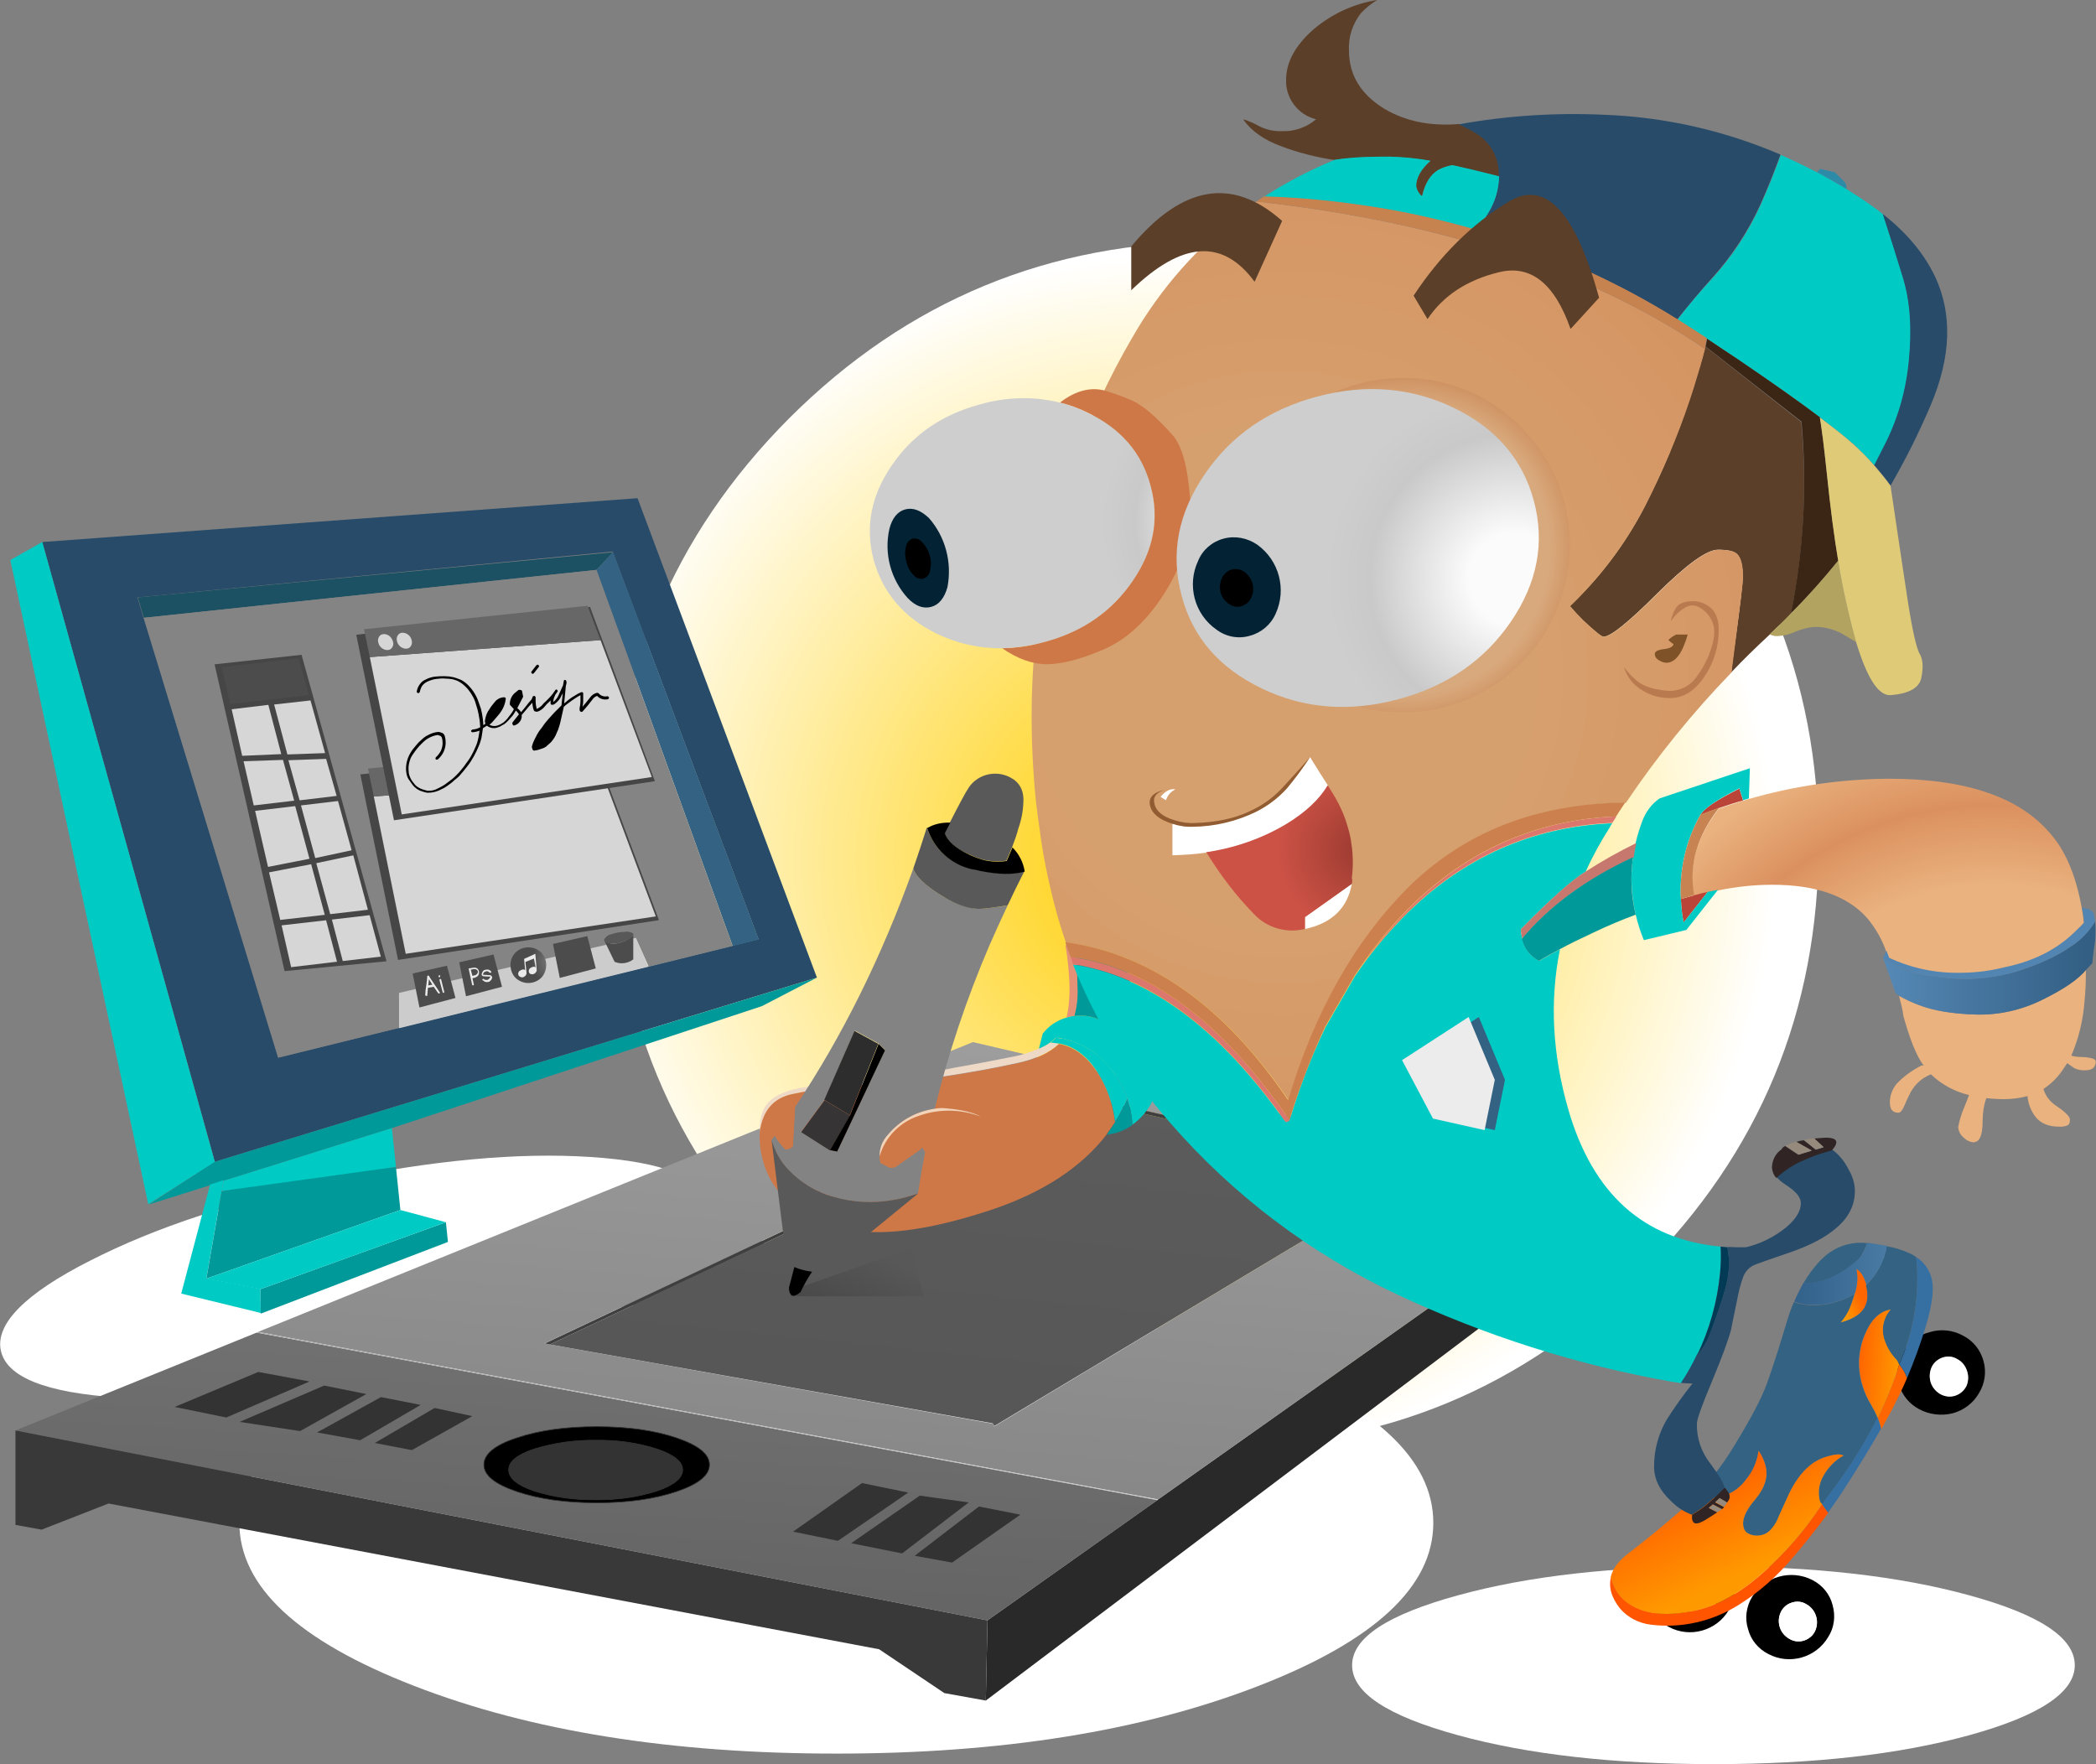 <?xml version="1.0" encoding="utf-8"?>
<!-- Generator: Adobe Illustrator 24.2.1, SVG Export Plug-In . SVG Version: 6.00 Build 0)  -->
<svg version="1.1" id="Layer_1" xmlns="http://www.w3.org/2000/svg" xmlns:xlink="http://www.w3.org/1999/xlink" x="0px" y="0px"
	 viewBox="0 0 616.9 519.2" style="enable-background:new 0 0 616.9 519.2;" xml:space="preserve">
<rect x="0" y="0" width="616.9" height="519.2" fill="#808080" stroke="none"/>
<style type="text/css">
	.st0{fill-rule:evenodd;clip-rule:evenodd;fill:url(#Path_646_1_);}
	.st1{fill-rule:evenodd;clip-rule:evenodd;}
	.st2{fill-rule:evenodd;clip-rule:evenodd;fill:#FFFFFF;}
	.st3{fill-rule:evenodd;clip-rule:evenodd;fill:url(#Path_649_1_);}
	.st4{fill-rule:evenodd;clip-rule:evenodd;fill:#D4D4D4;}
	.st5{fill-rule:evenodd;clip-rule:evenodd;fill:#FF6600;}
	.st6{fill-rule:evenodd;clip-rule:evenodd;fill:#3670A3;}
	.st7{fill-rule:evenodd;clip-rule:evenodd;fill:#FF5500;}
	.st8{fill-rule:evenodd;clip-rule:evenodd;fill:url(#Path_657_1_);}
	.st9{fill-rule:evenodd;clip-rule:evenodd;fill:#346282;}
	.st10{fill-rule:evenodd;clip-rule:evenodd;fill:url(#Path_659_1_);}
	.st11{fill-rule:evenodd;clip-rule:evenodd;fill:url(#Path_660_1_);}
	.st12{fill-rule:evenodd;clip-rule:evenodd;fill:url(#Path_661_1_);}
	.st13{fill-rule:evenodd;clip-rule:evenodd;fill:url(#Path_662_1_);}
	.st14{fill-rule:evenodd;clip-rule:evenodd;fill:url(#Path_663_1_);}
	.st15{fill-rule:evenodd;clip-rule:evenodd;fill:url(#Path_664_1_);}
	.st16{fill-rule:evenodd;clip-rule:evenodd;fill:url(#Path_665_1_);}
	.st17{fill-rule:evenodd;clip-rule:evenodd;fill:url(#Path_666_1_);}
	.st18{fill-rule:evenodd;clip-rule:evenodd;fill:#292929;}
	.st19{fill-rule:evenodd;clip-rule:evenodd;fill:#393939;}
	.st20{fill-rule:evenodd;clip-rule:evenodd;fill:#3F3F3F;}
	.st21{fill-rule:evenodd;clip-rule:evenodd;fill:#ABABAB;}
	.st22{fill-rule:evenodd;clip-rule:evenodd;fill:#333333;}
	.st23{fill:none;stroke:#2F2F2F;stroke-width:0.2;stroke-linecap:round;stroke-linejoin:round;}
	.st24{fill-rule:evenodd;clip-rule:evenodd;fill:#EED8C6;}
	.st25{fill-rule:evenodd;clip-rule:evenodd;fill:#00CAC4;}
	.st26{fill-rule:evenodd;clip-rule:evenodd;fill:#009999;}
	.st27{fill-rule:evenodd;clip-rule:evenodd;fill:url(#Path_677_1_);}
	.st28{fill-rule:evenodd;clip-rule:evenodd;fill:#E39177;}
	.st29{fill-rule:evenodd;clip-rule:evenodd;fill:#5B3F29;}
	.st30{fill-rule:evenodd;clip-rule:evenodd;fill:#2E8BA8;}
	.st31{fill-rule:evenodd;clip-rule:evenodd;fill:url(#Path_682_1_);}
	.st32{fill-rule:evenodd;clip-rule:evenodd;fill:#274B69;}
	.st33{fill-rule:evenodd;clip-rule:evenodd;fill:#3B2615;}
	.st34{fill-rule:evenodd;clip-rule:evenodd;fill:#B2A360;}
	.st35{fill-rule:evenodd;clip-rule:evenodd;fill:#DECA77;}
	.st36{fill-rule:evenodd;clip-rule:evenodd;fill:#DB776C;}
	.st37{fill-rule:evenodd;clip-rule:evenodd;fill:#B94437;}
	.st38{fill-rule:evenodd;clip-rule:evenodd;fill:#302424;}
	.st39{fill-rule:evenodd;clip-rule:evenodd;fill:#958A7C;}
	.st40{fill-rule:evenodd;clip-rule:evenodd;fill:#033B57;}
	.st41{fill-rule:evenodd;clip-rule:evenodd;fill:url(#Path_698_1_);}
	.st42{fill-rule:evenodd;clip-rule:evenodd;fill:#CB804E;}
	.st43{fill-rule:evenodd;clip-rule:evenodd;fill:#C6786F;}
	.st44{fill-rule:evenodd;clip-rule:evenodd;fill:url(#Path_702_1_);}
	.st45{fill-rule:evenodd;clip-rule:evenodd;fill:#5385B2;}
	.st46{fill-rule:evenodd;clip-rule:evenodd;fill:#C88353;}
	.st47{fill-rule:evenodd;clip-rule:evenodd;fill:#C6824F;}
	.st48{fill-rule:evenodd;clip-rule:evenodd;fill:url(#Path_706_1_);}
	.st49{fill-rule:evenodd;clip-rule:evenodd;fill:url(#Path_707_1_);}
	.st50{fill-rule:evenodd;clip-rule:evenodd;fill:url(#Path_708_1_);}
	.st51{fill-rule:evenodd;clip-rule:evenodd;fill:#2E2D2D;}
	.st52{fill-rule:evenodd;clip-rule:evenodd;fill:#363434;}
	.st53{fill-rule:evenodd;clip-rule:evenodd;fill:url(#Path_712_1_);}
	.st54{fill-rule:evenodd;clip-rule:evenodd;fill:url(#Path_713_1_);}
	.st55{fill-rule:evenodd;clip-rule:evenodd;fill:#F1D4BA;}
	.st56{fill-rule:evenodd;clip-rule:evenodd;fill:#1B5162;}
	.st57{fill-rule:evenodd;clip-rule:evenodd;fill:#848484;}
	.st58{fill-rule:evenodd;clip-rule:evenodd;fill:#CCCCCC;}
	.st59{fill-rule:evenodd;clip-rule:evenodd;fill:url(#Path_726_1_);}
	.st60{fill-rule:evenodd;clip-rule:evenodd;fill:url(#Path_727_1_);}
	.st61{fill-rule:evenodd;clip-rule:evenodd;fill:url(#Path_728_1_);}
	.st62{fill-rule:evenodd;clip-rule:evenodd;fill:url(#Path_729_1_);}
	.st63{fill-rule:evenodd;clip-rule:evenodd;fill:url(#Path_730_1_);}
	.st64{fill-rule:evenodd;clip-rule:evenodd;fill:url(#Path_731_1_);}
	.st65{fill-rule:evenodd;clip-rule:evenodd;fill:#7F5228;}
	.st66{fill-rule:evenodd;clip-rule:evenodd;fill:#BA7A4F;}
	.st67{fill-rule:evenodd;clip-rule:evenodd;fill:url(#Path_737_1_);}
	.st68{fill-rule:evenodd;clip-rule:evenodd;fill:#915C31;}
	.st69{fill-rule:evenodd;clip-rule:evenodd;fill:#464646;}
	.st70{fill-rule:evenodd;clip-rule:evenodd;fill:#D6D6D6;}
	.st71{fill-rule:evenodd;clip-rule:evenodd;fill:url(#Path_743_1_);}
	.st72{fill-rule:evenodd;clip-rule:evenodd;fill:#676767;}
	.st73{fill-rule:evenodd;clip-rule:evenodd;fill:url(#Path_751_1_);}
	.st74{fill-rule:evenodd;clip-rule:evenodd;fill:#EBEBEB;}
	.st75{fill-rule:evenodd;clip-rule:evenodd;fill:url(#Path_753_1_);}
	.st76{fill-rule:evenodd;clip-rule:evenodd;fill:url(#Path_754_1_);}
	.st77{fill-rule:evenodd;clip-rule:evenodd;fill:url(#Path_755_1_);}
	.st78{fill-rule:evenodd;clip-rule:evenodd;fill:url(#Path_756_1_);}
	.st79{fill-rule:evenodd;clip-rule:evenodd;fill:url(#Path_757_1_);}
	.st80{fill-rule:evenodd;clip-rule:evenodd;fill:#585858;}
	.st81{fill-rule:evenodd;clip-rule:evenodd;fill:url(#Path_759_1_);}
	.st82{fill-rule:evenodd;clip-rule:evenodd;fill:#ECECEC;}
	.st83{fill-rule:evenodd;clip-rule:evenodd;fill:url(#Path_765_1_);}
	.st84{fill-rule:evenodd;clip-rule:evenodd;fill:url(#Path_766_1_);}
	.st85{fill-rule:evenodd;clip-rule:evenodd;fill:url(#Path_767_1_);}
</style>
<g id="Group_538" transform="translate(-6638.246 -1185.377)">
	
		<radialGradient id="Path_646_1_" cx="6265.501" cy="1829.38" r="0.506" gradientTransform="matrix(354.797 0 0 -354.795 -2215984 650489.125)" gradientUnits="userSpaceOnUse">
		<stop  offset="0" style="stop-color:#FFCE00"/>
		<stop  offset="1" style="stop-color:#FFFFFF"/>
	</radialGradient>
	<path id="Path_646" class="st0" d="M7173.5,1433.9c0,49-17.3,90.8-52,125.4c-34.6,34.7-76.4,52-125.4,52c-49,0-90.8-17.3-125.5-52
		c-34.6-34.6-51.9-76.4-51.9-125.4c0-49,17.3-90.8,51.9-125.5c34.7-34.6,76.5-51.9,125.5-51.9s90.7,17.3,125.4,51.9
		C7156.2,1343.2,7173.5,1385,7173.5,1433.9z"/>
	<g id="Group_538-2" transform="translate(7196.638 1576.749)">
		<path id="Path_647" class="st1" d="M6.5,23.4c-2.9-1.5-5.1-4.2-6-7.3c-1-3.2-0.5-6.7,1.2-9.5c1.7-2.9,4.6-5.1,7.9-5.9
			c3.2-1,6.8-0.6,9.7,1c3,1.5,5.2,4.2,6.1,7.5c0.9,3.2,0.4,6.6-1.3,9.4c-1.7,3-4.5,5.1-7.8,6C13,25.4,9.5,25,6.5,23.4z M13.3,8.2
			c-1.4,0.5-2.6,1.5-3.2,2.9c-0.6,1.4-0.7,3-0.2,4.5c0.5,1.4,1.5,2.6,2.9,3.4c1.3,0.7,2.9,0.8,4.3,0.4c1.4-0.5,2.6-1.5,3.3-2.9
			c0.6-1.4,0.7-3,0.1-4.5c-0.5-1.5-1.5-2.7-2.9-3.4C16.3,7.8,14.7,7.7,13.3,8.2z"/>
		<path id="Path_648" class="st2" d="M13.3,8.2c1.4-0.5,3-0.4,4.3,0.4c1.4,0.7,2.4,1.9,2.9,3.4c0.5,1.4,0.5,3.1-0.1,4.5
			c-0.7,1.4-1.8,2.4-3.3,2.9c-1.4,0.5-3,0.3-4.3-0.4c-1.3-0.7-2.4-1.9-2.9-3.4c-0.5-1.5-0.4-3.1,0.2-4.5C10.7,9.7,11.9,8.7,13.3,8.2
			z"/>
	</g>
	
		<radialGradient id="Path_649_1_" cx="6267.101" cy="1827.171" r="1.844" gradientTransform="matrix(58.262 0 0 -15.953 -357201.969 33548.289)" gradientUnits="userSpaceOnUse">
		<stop  offset="0.392" style="stop-color:#CBCAC5"/>
		<stop  offset="1" style="stop-color:#FFFFFF"/>
	</radialGradient>
	<path id="Path_649" class="st3" d="M7067.4,1654.9c20.8-5.7,45.8-8.5,75.2-8.5c29.3,0,54.4,2.8,75.2,8.5
		c20.8,5.7,31.1,12.5,31.1,20.6c0,8-10.4,14.9-31.1,20.6c-20.8,5.7-45.8,8.5-75.2,8.5c-29.3,0-54.4-2.8-75.2-8.5
		c-20.8-5.7-31.2-12.5-31.2-20.6C7036.2,1667.4,7046.6,1660.6,7067.4,1654.9z"/>
	<g id="Group_539" transform="translate(7152.223 1648.89)">
		<path id="Path_650" class="st1" d="M13.3,8.2c-1.4,0.5-2.6,1.5-3.2,2.9c-1.3,2.9-0.2,6.3,2.7,7.8c1.3,0.7,2.9,0.9,4.3,0.4
			c1.4-0.5,2.6-1.5,3.2-2.9c1.3-2.9,0.1-6.3-2.7-7.8C16.3,7.8,14.7,7.7,13.3,8.2z M19.4,1.5c3,1.5,5.2,4.2,6,7.4
			c0.9,3.2,0.5,6.6-1.3,9.4c-3.6,6.1-11.4,8.3-17.6,5c-3-1.5-5.2-4.2-6-7.4C-0.5,12.8,0,9.3,1.7,6.5C5.4,0.5,13.1-1.7,19.4,1.5
			L19.4,1.5z"/>
		<path id="Path_651" class="st2" d="M13.3,8.2c1.4-0.5,3-0.4,4.3,0.4c2.8,1.5,3.9,4.9,2.7,7.8c-0.6,1.4-1.8,2.4-3.2,2.9
			c-1.4,0.5-3,0.4-4.3-0.4c-2.8-1.5-4-4.9-2.7-7.8C10.7,9.7,11.9,8.6,13.3,8.2z"/>
	</g>
	<g id="Group_540" transform="translate(7122.981 1640.952)">
		<path id="Path_652" class="st4" d="M10.1,11.1c0.6-1.4,1.8-2.4,3.2-2.9c1.4-0.5,3-0.4,4.3,0.4c2.8,1.5,4,4.9,2.7,7.8
			c-0.6,1.4-1.8,2.4-3.2,2.9c-1.4,0.5-3,0.4-4.3-0.4C10,17.4,8.8,14,10.1,11.1L10.1,11.1z"/>
		<path id="Path_653" class="st1" d="M10.1,11.1c-1.3,2.9-0.2,6.3,2.7,7.8c1.3,0.7,2.9,0.9,4.3,0.4c1.4-0.5,2.6-1.5,3.2-2.9
			c1.3-2.9,0.1-6.3-2.7-7.8c-1.3-0.7-2.9-0.8-4.3-0.4C11.9,8.6,10.7,9.7,10.1,11.1z M19.4,1.5c3,1.5,5.2,4.2,6,7.4
			c0.9,3.2,0.5,6.6-1.3,9.4c-3.6,6.1-11.4,8.3-17.6,5c-3-1.5-5.2-4.2-6-7.4C-0.5,12.8,0,9.3,1.7,6.5C5.4,0.5,13.1-1.7,19.4,1.5z"/>
	</g>
	<g id="Group_541" transform="translate(7112.033 1551.166)">
		<path id="Path_654" class="st5" d="M87.5,39.8c-1.4,3.3-3,6.5-4.6,9.6c-1,1.8-2,3.7-3,5.5c-0.1-0.4-0.1-0.7-0.2-1.1
			c-0.2-0.7-0.5-1.5-0.8-2.3c2.5-5.1,4.6-10.3,6.3-15.7C86.2,36.9,87,38.3,87.5,39.8z"/>
		<path id="Path_655" class="st6" d="M64.2,79.5c-0.8-1.2-1.4-2-1.8-2.6c1.2-1.6,2.3-3.1,3.5-4.7c4.9-6.5,9.2-13.5,12.9-20.8
			c0.3,0.8,0.6,1.6,0.8,2.3c0.1,0.4,0.2,0.7,0.2,1.1c-3.2,5.6-6.5,11-10,16.4C68,74.1,66.1,76.8,64.2,79.5z M87.5,39.8
			c-0.5-1.5-1.3-2.8-2.3-4c4.4-9.9,6.1-20.8,5-31.6c2.7,1.7,4.5,4.6,4.8,7.8c0.3,2.8-0.3,7-2,12.6C91.5,29.7,89.6,34.8,87.5,39.8
			L87.5,39.8z"/>
		<path id="Path_656" class="st7" d="M62.5,76.9c0.3,0.6,0.9,1.4,1.8,2.6c-3.3,4.5-6.7,8.8-10.3,13c-4.6,5.5-10,10.3-16.1,14.1
			c-7.7,4.8-16.7,6.9-25.7,5.8c-3.6-0.4-6.9-2.1-9.2-4.8c-2.6-3.3-3.4-6.4-2.6-9.4c0,0.3,0,0.6,0.2,0.8c1.2,4.3,4.1,7.3,8.8,9
			c4.3,1.5,9.7,1.5,16.2,0.1c6.5-1.5,13-5.2,19.7-11.2C51.8,91.1,57.6,84.4,62.5,76.9z"/>
		
			<linearGradient id="Path_657_1_" gradientUnits="userSpaceOnUse" x1="-833.142" y1="275.558" x2="-832.683" y2="276.028" gradientTransform="matrix(7.962 0 0 -15.707 6702.928 4350.274)">
			<stop  offset="0" style="stop-color:#FF9900"/>
			<stop  offset="1" style="stop-color:#FF6600"/>
		</linearGradient>
		<path id="Path_657" class="st8" d="M72.1,15c0.8-2.3,1-4.8,0.5-7.3c1.3,0.7,2.3,2.2,2.9,4.5c0,0.1,0,0.1,0,0.2
			c0.8,3,0.4,5.5-1,7.4c-1.3,1.6-3.5,2.8-6.5,3.6c1.4-1.8,2.5-3.8,3.3-5.9C71.6,16.7,71.9,15.8,72.1,15z"/>
		<path id="Path_658" class="st9" d="M75.8,0.1c-1,2.5-1.9,4.1-2.6,4.8c-5.2,4.7-10.4,7-15.5,7H57c1.3-2.3,2.9-4.4,4.6-6.3
			c0.3-0.3,0.6-0.6,0.8-0.8C63.2,4,64,3.3,64.8,2.8C68,0.6,71.9-0.4,75.8,0.1z M90.2,4.2c1.1,10.8-0.6,21.7-5,31.6
			c-0.3-0.4-0.5-0.9-0.8-1.3c-1.6-1.7-2.9-3.7-3.6-5.9c-1-3.1-0.3-6.5,1.8-9l-0.3,0.1c-3.1,0.7-5.5,3.1-7.3,7.4
			c-2,4.8-2.2,10.2-0.6,15.1c0.6,2,1.5,3.9,2.6,5.7c0.7,1.2,1.3,2.4,1.8,3.6c-3.7,7.3-8,14.3-12.9,20.8c-1.2,1.6-2.3,3.1-3.5,4.7
			c-0.2-0.2-0.3-0.5-0.5-0.8c-0.7-2.4-0.4-5,0.8-7.3c1.4-2.7,3.6-4.9,6.3-6.4l-0.3,0.1c-0.8-0.5-2.4-0.4-4.7,0.3
			c-4.8,1.3-8.8,5.4-11.8,12.2c-1.9,4.3-3,6.6-3.1,6.9c-1.2,2.2-2.5,3.5-4,3.9c-1.3,0.4-2.6,0.4-3.8-0.1c-1-0.3-1.7-1-1.9-2
			c-0.6-2.2,0.6-5,3.5-8.4c2.8-3.4,3.8-6.7,2.9-9.9c-0.4-1.5-1.1-3-2-4.3c-0.4,3.1-1.6,6.1-3.7,8.5c-1.6,2.3-4,4-6.7,4.8
			c-2.9,0.7-5.9,0.9-8.9,0.8c4.7-4.7,8.7-9.9,12.1-15.5c4.7-7.7,8-13.8,9.7-18.5c1.7-4.7,3.6-10.7,5.8-18c0.6-2.1,1.3-4,2.1-5.9
			c1.7,0.6,3.4,0.9,5.2,1c4.4,0.1,8.8-1.1,12.6-3.3c-0.2,0.8-0.5,1.6-0.8,2.5c-0.7,2.2-1.8,4.2-3.3,5.9c3.1-0.8,5.2-2,6.5-3.6
			c1.5-1.9,1.8-4.4,1-7.4c3.2-3.1,5.4-7.1,6.1-11.5c2.2,0.4,4.3,1,6.3,1.9C88.7,3.2,89.5,3.7,90.2,4.2z"/>
		
			<linearGradient id="Path_659_1_" gradientUnits="userSpaceOnUse" x1="-845.055" y1="277.376" x2="-845.352" y2="277.8" gradientTransform="matrix(68.757 0 0 -48.023 58149.656 13414.074)">
			<stop  offset="0" style="stop-color:#FF9900"/>
			<stop  offset="1" style="stop-color:#FF6600"/>
		</linearGradient>
		<path id="Path_659" class="st10" d="M62.5,76.9C57.6,84.4,51.8,91.1,45.2,97c-6.7,6-13.3,9.7-19.7,11.2
			c-6.5,1.4-11.9,1.4-16.2-0.1c-4.7-1.7-7.6-4.7-8.8-9c-0.1-0.3-0.2-0.5-0.2-0.8c0.6-2.5,2.4-4.8,5.3-7c4.7-3.6,9.4-7.4,14-11.4
			c1.7-1.4,3.4-3,4.9-4.6c3,0.2,6-0.1,8.9-0.8c2.7-0.8,5-2.5,6.7-4.8c2-2.4,3.3-5.4,3.7-8.5c0.9,1.3,1.6,2.7,2,4.3
			c0.9,3.2-0.1,6.5-2.9,9.9c-3,3.4-4.1,6.2-3.5,8.4c0.2,1,1,1.7,1.9,2c1.2,0.5,2.6,0.5,3.8,0.1c1.5-0.4,2.8-1.8,4-3.9
			c0.1-0.3,1.1-2.6,3.1-6.9c3-6.8,6.9-10.9,11.8-12.2c2.3-0.7,3.8-0.8,4.7-0.3l0.3-0.1c-2.7,1.4-4.9,3.7-6.3,6.4
			c-1.2,2.2-1.5,4.8-0.8,7.3C62.1,76.4,62.3,76.7,62.5,76.9z"/>
		
			<linearGradient id="Path_660_1_" gradientUnits="userSpaceOnUse" x1="-836.916" y1="277.081" x2="-837.884" y2="277.288" gradientTransform="matrix(11.829 0 0 -31.915 9985.16 8881.139)">
			<stop  offset="0" style="stop-color:#FF9900"/>
			<stop  offset="1" style="stop-color:#FF6600"/>
		</linearGradient>
		<path id="Path_660" class="st11" d="M85.2,35.8c-1.7,5.4-3.8,10.6-6.3,15.7c-0.5-1.2-1.1-2.4-1.8-3.6c-1.1-1.8-2-3.7-2.6-5.7
			c-1.6-5-1.4-10.3,0.6-15.1c1.7-4.3,4.2-6.8,7.3-7.4l0.3-0.1c-2.2,2.5-2.9,5.9-1.8,9c0.7,2.2,2,4.3,3.6,5.9
			C84.7,34.9,84.9,35.3,85.2,35.8z"/>
		
			<linearGradient id="Path_661_1_" gradientUnits="userSpaceOnUse" x1="-843.27" y1="276.302" x2="-842.268" y2="276.302" gradientTransform="matrix(27.359 0 0 -18.3 23125.611 5065.429)">
			<stop  offset="0" style="stop-color:#32618A"/>
			<stop  offset="1" style="stop-color:#497BA5"/>
		</linearGradient>
		<path id="Path_661" class="st12" d="M54.3,17.3c0.8-1.9,1.7-3.7,2.7-5.5h0.7c5.1,0,10.2-2.3,15.5-7c0.8-0.7,1.7-2.3,2.6-4.8
			c0.5,0,1,0.1,1.5,0.2c1.6,0.2,3,0.5,4.3,0.7c-0.7,4.4-2.9,8.4-6.1,11.5c0-0.1,0-0.1,0-0.2c-0.7-2.3-1.6-3.8-2.9-4.5
			c0.5,2.4,0.3,4.9-0.5,7.3c-3.8,2.3-8.2,3.4-12.6,3.3C57.7,18.3,56,17.9,54.3,17.3z"/>
	</g>
	
		<radialGradient id="Path_662_1_" cx="6266.008" cy="1828.78" r="1.307" gradientTransform="matrix(135.664 0 0 -52.405 -842820.875 98388.883)" gradientUnits="userSpaceOnUse">
		<stop  offset="0.392" style="stop-color:#CBCAC5"/>
		<stop  offset="1" style="stop-color:#FFFFFF"/>
	</radialGradient>
	<path id="Path_662" class="st13" d="M6760.2,1585.6c34.3-13.3,75.7-19.9,124.2-19.9c48.5,0,89.9,6.6,124.2,19.9
		c34.3,13.3,51.5,29.3,51.5,48c0,18.7-17.2,34.7-51.5,48c-34.3,13.3-75.7,19.9-124.2,19.9s-89.9-6.6-124.2-19.9
		c-34.3-13.3-51.5-29.3-51.5-48C6708.8,1614.8,6725.9,1598.8,6760.2,1585.6z"/>
	
		<radialGradient id="Path_663_1_" cx="6266.608" cy="1826.484" r="1.5" gradientTransform="matrix(70.084 -14.531 -3.963 -19.184 -424699.812 131473.297)" gradientUnits="userSpaceOnUse">
		<stop  offset="0.392" style="stop-color:#CBCAC5"/>
		<stop  offset="1" style="stop-color:#FFFFFF"/>
	</radialGradient>
	<path id="Path_663" class="st14" d="M6664.8,1556.4c19.2-9.8,43.1-17.7,71.9-23.6s53.8-8.3,75.3-6.9c21.5,1.4,33,6,34.7,13.8
		s-7.1,16.7-26.3,26.5c-19.2,9.8-43.1,17.7-71.9,23.6c-28.7,6-53.8,8.3-75.3,6.9c-21.5-1.4-33-6-34.7-13.8
		S6645.6,1566.1,6664.8,1556.4z"/>
	<g id="Group_544" transform="translate(6642.791 1492.09)">
		<g id="Group_542" transform="translate(0 0)">
			
				<linearGradient id="Path_664_1_" gradientUnits="userSpaceOnUse" x1="-377.037" y1="338.321" x2="-377.615" y2="335.934" gradientTransform="matrix(394.439 0 0 -134.675 149099.203 45469.094)">
				<stop  offset="0" style="stop-color:#AEAEAE"/>
				<stop  offset="1" style="stop-color:#767676"/>
			</linearGradient>
			<path id="Path_664" class="st15" d="M157.3,89l130.3,23.3l0.5,0.8L411,39.2l1.2-0.7l-101-23.2L155.7,88.7L157.3,89z M465.9,42.9
				l-129.6,91.7L71.4,85.3L281.8,0L465.9,42.9z"/>
			
				<linearGradient id="Path_665_1_" gradientUnits="userSpaceOnUse" x1="-377.456" y1="336.221" x2="-377.1" y2="337.731" gradientTransform="matrix(336.119 0 0 -84.719 126976.758 28674.621)">
				<stop  offset="0" style="stop-color:#5F5F5F"/>
				<stop  offset="1" style="stop-color:#767676"/>
			</linearGradient>
			<path id="Path_665" class="st16" d="M286.1,170.2L0,114.3l71-28.8l265.1,49.3L286.1,170.2z"/>
			
				<linearGradient id="Path_666_1_" gradientUnits="userSpaceOnUse" x1="-376.743" y1="338.581" x2="-377.642" y2="335.258" gradientTransform="matrix(253.743 0 0 -96.749 95987.086 32670.318)">
				<stop  offset="0" style="stop-color:#626262"/>
				<stop  offset="1" style="stop-color:#4F4F4F"/>
			</linearGradient>
			<path id="Path_666" class="st17" d="M411,39.2L288.1,113l-0.5-0.8L157.3,89l153.9-72.7L411,39.2z"/>
			<path id="Path_667" class="st18" d="M336.2,134.7l129.6-91.7l3.6,12.1L285.6,193.8l0.5-23.6l50-35.4L336.2,134.7z"/>
			<path id="Path_668" class="st19" d="M0,114.3l286.1,55.9l-0.5,23.6l-12.2-2.2l-19.2-12.9L27.4,135.8l-19.7,7.7L0,142.1L0,114.3z"
				/>
			<path id="Path_669" class="st20" d="M411,39.2l-99.8-22.9L157.3,89l-1.5-0.3l155.5-73.4l101,23.2L411,39.2z"/>
			<path id="Path_670" class="st21" d="M71.4,85.3l264.8,49.4l-0.1,0.1L71,85.5l0.1,0L71.4,85.3z"/>
		</g>
		<g id="Group_543" transform="translate(46.872 97.085)">
			<path id="Path_671" class="st1" d="M91,27.3c0-3.1,3.2-5.8,9.7-7.9c6.5-2.2,14.3-3.3,23.5-3.3c9.2,0,17,1.1,23.5,3.3
				c6.5,2.2,9.7,4.8,9.7,7.9c0,3.1-3.2,5.7-9.7,7.9s-14.3,3.3-23.5,3.3c-9.1,0-17-1.1-23.5-3.3C94.2,33,91,30.4,91,27.3z
				 M105.7,22.7c-5,1.7-7.4,3.7-7.4,6.1s2.5,4.5,7.4,6.2c5.9,1.8,12,2.7,18.2,2.6c6.1,0.1,12.3-0.7,18.1-2.6c5-1.7,7.5-3.8,7.5-6.2
				c0-2.4-2.5-4.4-7.5-6.1c-5.9-1.9-12-2.7-18.1-2.6C117.7,20,111.6,20.9,105.7,22.7L105.7,22.7z"/>
			<path id="Path_672" class="st22" d="M248.9,42l-20.1,14.1l-11-2l18.9-14.5L248.9,42z M219.3,36.4L219.3,36.4l14.4,2l-19.6,15
				l-15-3L219.3,36.4z M182,47l20.3-14.3l13.6,2.8l-20.7,14.2L182,47z M105.7,22.7c5.9-1.8,12-2.7,18.2-2.6
				c6.1-0.1,12.3,0.7,18.1,2.6c5,1.7,7.5,3.7,7.5,6.1c0,2.4-2.5,4.5-7.5,6.2c-5.9,1.9-12,2.7-18.1,2.6c-6.2,0.1-12.3-0.7-18.2-2.6
				c-5-1.7-7.4-3.8-7.4-6.2C98.3,26.4,100.7,24.4,105.7,22.7L105.7,22.7z M69.8,23l-10.9-2.1l17.6-10.3L87.6,13L69.8,23z M36.9,17.4
				l-17.8-2.7L44,4l12.4,2.5L36.9,17.4z M24.6,0l15.1,2.8L15.2,13.4L0,10.3L24.6,0z M60.7,7.4l11.7,2.3L54.6,20.1l-12.7-2.3
				L60.7,7.4z"/>
			<path id="Path_673" class="st23" d="M91,27.3c0-3.1,3.2-5.8,9.7-7.9c6.5-2.2,14.3-3.3,23.5-3.3c9.2,0,17,1.1,23.5,3.3
				c6.5,2.2,9.7,4.8,9.7,7.9c0,3.1-3.2,5.7-9.7,7.9s-14.3,3.3-23.5,3.3c-9.1,0-17-1.1-23.5-3.3C94.2,33,91,30.4,91,27.3z
				 M105.7,22.7c5.9-1.8,12-2.7,18.2-2.6c6.1-0.1,12.3,0.7,18.1,2.6c5,1.7,7.5,3.7,7.5,6.1c0,2.4-2.5,4.5-7.5,6.2
				c-5.9,1.9-12,2.7-18.1,2.6c-6.2,0.1-12.3-0.7-18.2-2.6c-5-1.7-7.4-3.8-7.4-6.2S100.7,24.4,105.7,22.7L105.7,22.7z"/>
		</g>
	</g>
	<g id="Group_545" transform="translate(6861.831 1463.515)">
		<path id="Path_674" class="st24" d="M85.5,28.7c0.9,0.1,1.7,0.1,2.6,0.3c-2.7,2.6-6.7,4.5-12.2,5.7c-7.2,1.6-14.7,2.9-22.6,4.1
			C45.5,40,37.7,40.7,30,41.2c-6.8,0.3-13.5,1.2-20.1,2.6C4.1,44.9,0.8,48.7,0,55.2c-0.1-3.5,0.6-6.1,1.8-7.9c1.7-2.5,5-4.2,10-5.2
			c2-0.4,8.2-1.1,18.6-2c9.1-0.9,18.1-2.2,27-4c4.6-0.8,10.5-1.9,17.5-3.3c2.5-0.5,4.9-1.3,7.2-2.3C83.4,30,84.5,29.4,85.5,28.7z"/>
		<path id="Path_675" class="st25" d="M109.7,52.9c-0.1-2.6-0.7-5.3-1.5-7.8c-1.3-3.6-3.3-6.9-5.9-9.8c-3.4-3.9-7.9-6.6-13-7.7
			c-0.7-0.2-1.4-0.3-2.2-0.3c-0.3,0.4-0.7,0.7-1.1,1c-0.2,0.1-0.4,0.3-0.5,0.4c-1,0.7-2.1,1.3-3.3,1.8l1.1-4.4
			c1.7-2.2,4.1-3.9,6.9-4.7c0.8-0.3,1.5-0.5,2.3-0.5c0.9-0.1,1.9-0.1,2.8-0.1c1.8,0.1,3.6,0.6,5.3,1.5c2.9,1.5,5.7,3.2,8.4,5.2
			c3.2,2.2,5.6,5.4,6.9,9.1c1.2,3.4,0.9,7.1-0.8,10.3C113.7,49.3,111.9,51.3,109.7,52.9z"/>
		<path id="Path_676" class="st26" d="M104.6,52.1c0.7-1.2,1.4-2.3,2-3.5c0.6-1.1,1.1-2.3,1.6-3.4c0.8,2.5,1.4,5.1,1.5,7.8
			c-1.5,1-3.1,1.8-4.8,2.3c-0.9,0.2-1.8,0.4-2.7,0.5h0C103,54.5,103.9,53.3,104.6,52.1z M92.5,20.9c0.7-2.3,1-4.8,1-7.2
			c-0.1-4.7-0.3-9.1-0.7-13c3.6,1.1,8.5,2.4,14.7,4c2.2,8,3.4,16.2,3.5,24.5c-0.7-0.6-1.4-1.2-2.1-1.7c-2.6-1.9-5.4-3.7-8.4-5.2
			c-1.6-0.9-3.4-1.4-5.3-1.5C94.4,20.8,93.5,20.8,92.5,20.9z"/>
		
			<radialGradient id="Path_677_1_" cx="-594.856" cy="365.76" r="1.858" gradientTransform="matrix(54.933 -8.5 -7.638 -48.942 35659.113 12992.316)" gradientUnits="userSpaceOnUse">
			<stop  offset="0.357" style="stop-color:#E9B27F"/>
			<stop  offset="1" style="stop-color:#CF7847"/>
		</radialGradient>
		<path id="Path_677" class="st27" d="M0,55.2c0.8-6.5,4.1-10.3,9.9-11.4c6.6-1.4,13.4-2.3,20.1-2.6c7.7-0.4,15.5-1.2,23.3-2.3
			c7.9-1.2,15.4-2.5,22.6-4.1c5.5-1.2,9.5-3.1,12.2-5.7c4.3,0.8,8,3.5,11.2,8.2c2.9,4.4,4.7,9.5,5.3,14.8c-0.8,1.2-1.6,2.4-2.5,3.6
			c0,0,0,0.1,0,0.1C94.6,65.5,83.3,72.9,68,78c-18.8,6.2-33.4,8-43.9,5.3c-14-3.6-21.9-11.3-23.8-22.9c-0.2-1.1-0.2-2.2-0.3-3.3
			C0,56.6,0,55.9,0,55.2z"/>
		<path id="Path_678" class="st25" d="M108.2,45.1c-0.5,1.2-1,2.3-1.6,3.4c-0.6,1.2-1.3,2.4-2,3.5c-0.6-5.3-2.4-10.3-5.3-14.8
			c-3.2-4.7-6.9-7.5-11.2-8.2c-0.8-0.1-1.7-0.2-2.5-0.3c0.2-0.1,0.4-0.3,0.5-0.4c0.4-0.3,0.8-0.6,1.1-1c0.7,0.1,1.5,0.2,2.2,0.3
			c5,1.1,9.6,3.8,13,7.7C104.9,38.2,106.9,41.5,108.2,45.1z"/>
		<path id="Path_679" class="st28" d="M92.9,0.7c0.3,4,0.6,8.3,0.7,13c0,2.4-0.3,4.9-1,7.2c-0.8,0-1.6,0.2-2.3,0.5
			c1.3-5.1,1.2-12.2-0.3-21.4C90.9,0.2,91.9,0.4,92.9,0.7z"/>
	</g>
	<g id="Group_546" transform="translate(6941.676 1185.377)">
		<path id="Path_680" class="st29" d="M137.7,52c-0.6-0.2-1.3-0.3-1.9-0.5c-4.2-1.1-8.2-2.1-11.8-2.8c-1.5,0.2-2.9,0.7-4.2,1.4
			c-2.3,1.4-3.8,3.9-4.7,7.6h-0.3c-0.8-0.7-1.3-1.7-1.5-2.8c0-2.5,1.4-5,4.2-7.5c-3.9-0.7-7.9-1.1-11.9-1.2c-4.8,0-8.4,0.1-10.8,0.3
			c-1.6,0.1-3.3,0.3-5.3,0.6h-0.1c-5.3-0.8-10.6-2.1-15.6-4c-5.2-1.9-8.9-4.5-11.3-7.9h0.3c1.5,0.5,2.9,1.1,4.3,1.9
			c2.1,1.1,4.5,1.6,6.9,1.5c2.5,0.1,4.9-0.5,7.1-1.6c1-0.5,2-1.2,2.8-1.9c-5.3-1.3-9-6.2-8.8-11.6c0-5.2,2.7-10.1,8-14.8
			C88.5,4.1,95,1.1,101.9,0c-1.8,1.1-3.4,2.4-4.8,3.9c-2.4,3.1-3.7,6.9-3.5,10.9c0,7.3,3.5,13,10.4,17.2c6.2,3.7,13.5,5.2,22,4.5
			c2,0.9,3.9,1.9,5.8,3.1c3.9,2.6,6.1,7.1,6,11.8L137.7,52z M223.7,180.6c-1.9,2-3.9,3.9-5.9,5.8c-0.2,0.2-0.3,0.3-0.4,0.4
			c-3.9,3.6-7.7,7.3-11.3,11.1c0.3-2.5,0.6-5.4,1.1-8.6c1.6-11.5,2.3-18,2.3-19.4c0-3.6-0.6-5.9-1.8-6.9c-0.8-0.8-2.7-1.2-5.5-1.2
			c-3.3,0-9.2,4.3-17.8,12.8c-8.5,8.5-13.8,12.8-15.9,12.8c-0.6,0-2.6-1.6-6.1-4.9c-1.3-1.3-2.6-2.6-3.8-4.1c0.9-0.9,2-1.9,3.1-3.1
			c7.6-7.8,14-16.7,19-26.4c5.1-10,9.5-20.4,13.1-31.1c0.4-1.3,0.8-2.5,1.2-3.7c1.5-4.8,2.6-8.5,3.3-11.4c0.1-0.2,0.1-0.5,0.2-0.7
			l28.2,22.2C228.5,143,227.5,162,223.7,180.6z"/>
		<path id="Path_681" class="st30" d="M239.9,55.6c-2.7-1.7-5.4-3.2-8.2-4.7c-0.1-0.1-0.3-0.1-0.4-0.2l1-1l4.3,1l3,3
			c0.2,0.3,0.3,0.7,0.4,1C240.1,55,240.1,55.3,239.9,55.6z"/>
		
			<radialGradient id="Path_682_1_" cx="-675.538" cy="643.243" r="1.171" gradientTransform="matrix(107.319 0 0 -107.367 72781.5 69401.453)" gradientUnits="userSpaceOnUse">
			<stop  offset="0.624" style="stop-color:#E9B27F"/>
			<stop  offset="0.812" style="stop-color:#DB915F"/>
			<stop  offset="1" style="stop-color:#E9B27F"/>
		</radialGradient>
		<path id="Path_682" class="st31" d="M309.3,267.4c0.1,0.6,0.2,1.2,0.3,1.8c0.1,0.8,0.2,1.6,0.3,2.5c-1,1.1-2,2-2.8,2.8
			c-2.3,2.3-4.9,4.2-7.8,5.8c-3.9,2.1-8.2,3.6-12.5,4.5c-4.3,1.1-8.7,1.6-13.1,1.7c-7.3,0.2-14.6-1.4-21.2-4.4
			c-0.3-0.7-0.5-1.5-0.8-2.1c-1.2-3.5-3.1-6.8-5.5-9.7c-5.8-6.6-15.1-9.9-28.1-9.9c-5.4,0-10.7,0.6-16,1.7c-1,0.2-2,0.4-3,0.6
			c-1.3,0.3-2.6,0.6-4,1c-1.6-8.9,0.9-17.5,7.4-25.7c2.4-0.8,4.7-1.6,7-2.3c0.6-0.2,1.1-0.3,1.7-0.5c13.4-3.9,27.3-5.9,41.3-6
			c23.1,0,39,5.6,48,16.7C304.8,251,307.7,258.3,309.3,267.4z M255.5,293.1c1.8,1,3.8,1.9,5.8,2.7c4.4,1.7,10,2.6,16.7,2.8
			c6.8,0.2,13.5-1.3,19.5-4.3c6.3-3,10.7-6,13-8.9c0,3.3-0.1,6.4-0.4,9.2c-0.4,5.6-1.7,11-3.9,16.1c1,0.3,2,0.4,3.1,0.4
			c2.7,0.1,4.1,0.6,4.1,1.3c0,1.7-1,2.6-3,2.6c-1.1,0.1-2.2-0.1-3.3-0.6l-2.1-1.5l-1.2,1.8c-1.5,2.3-3.5,4.3-5.8,5.8
			c0.6,2.1,2,3.8,3.8,5c2.7,1.8,4,3.2,4,4s-0.2,1.4-0.5,1.6c-0.8,0.4-1.8,0.6-2.7,0.5c-3,0-5.2-0.9-6.7-2.6
			c-1.5-1.8-2.4-4.1-2.6-6.4c-2.2,0.6-4.5,0.9-6.8,0.9c-1.8,0-3.6-0.1-5.3-0.3c-0.8,2.2-1.1,4.6-1.1,6.9c0,4.1-0.9,6.1-2.8,6.1
			c-1-0.1-2-0.6-2.7-1.3c-1-0.8-1.6-1.9-1.7-3.2c0.4-2,1-4,1.8-5.8c0.6-1.4,1-2.6,1.4-3.6c-4.2-1-8.1-3.1-11.2-6.1
			c-2.6,1-4.7,2.9-6,5.3c-0.1,0.2-0.8,1.5-1.9,4.1c-0.6,1.3-1.1,1.9-1.7,1.9c-1.7,0-2.5-1-2.5-3.1c0-1.9,0.7-3.8,1.9-5.3
			c2.1-2.3,4.7-4.1,7.4-5.5h0.7c-0.1-0.1-0.1-0.1-0.2-0.2c-2-2.7-3.9-7.5-5.8-14.3C256.6,297.4,256.1,295.4,255.5,293.1L255.5,293.1
			z"/>
		<path id="Path_683" class="st32" d="M253,142.9c-1.5-2.1-3.2-4.2-4.9-6.1c0.9-1.8,1.7-3.5,2.7-5.3c4.2-8,6.8-16.8,7.5-25.8
			c0.8-8.5,0.4-15.8-1.2-22c-0.2-0.6-0.3-1.2-0.5-1.8c-2-6.5-4-12.8-6-19c7.2,5.6,12.3,11.8,15.5,18.5c5.2,11.1,4.7,23.8-1.3,37.9
			C261.3,127.5,257.4,135.3,253,142.9z"/>
		<path id="Path_684" class="st32" d="M220.6,45.5c-1.8,5-3.8,10-6,14.9c-3.6,7.8-8.4,15.1-14.2,21.5c-3.5,3.9-6.9,8-10.2,12.1
			c-18.4-11.4-38.2-20.2-58.9-26.2c0.9-1.3,2.1-3.1,3.4-5.3c1.9-3.2,2.9-6.8,3-10.4v-0.6c0.1-4.7-2.1-9.1-6-11.8
			c-1.8-1.2-3.8-2.2-5.8-3.1c14.3-2.6,28.8-3.5,43.3-2.8C186.9,34.5,204.3,38.5,220.6,45.5z"/>
		<path id="Path_685" class="st25" d="M232.2,122.8c-5.9-4.5-13.9-10.1-23.9-16.9c-2.9-2-6-4-9.3-6.2l-2-1.3
			c-2.2-1.5-4.5-2.9-6.7-4.3c3.2-4.2,6.6-8.2,10.2-12.1c5.8-6.4,10.6-13.6,14.2-21.5c2.2-4.9,4.2-9.9,6-14.9
			c3.6,1.6,7.2,3.3,10.8,5.2c0.1,0.1,0.3,0.1,0.4,0.2c2.8,1.5,5.5,3.1,8.2,4.7c0.2,0.1,0.3,0.2,0.5,0.3c2.2,1.4,4.4,2.8,6.5,4.3
			c1.3,0.9,2.5,1.8,3.6,2.7c2,6.1,4,12.4,6,19c0.2,0.6,0.3,1.2,0.5,1.8c1.6,6.2,2,13.5,1.2,22c-0.8,9-3.3,17.8-7.5,25.8
			c-0.9,1.8-1.8,3.5-2.7,5.3c-1.9-2.1-3.9-4.1-6-6.1C239.8,128.7,236.5,126.1,232.2,122.8z"/>
		<path id="Path_686" class="st25" d="M131.3,67.8c-10.4-3-20.9-5.4-31.6-7c-10.3-1.6-20.7-2.6-31.1-2.9C75.3,53.6,82.2,50,89.5,47
			h0.1c1.9-0.3,3.7-0.5,5.3-0.6c2.3-0.2,5.9-0.3,10.8-0.3c4,0.1,8,0.5,11.9,1.2c-2.8,2.5-4.2,5-4.2,7.5c0.2,1.1,0.7,2,1.5,2.8h0.3
			c0.8-3.7,2.4-6.2,4.7-7.6c1.3-0.7,2.7-1.2,4.2-1.4c3.6,0.8,7.5,1.7,11.8,2.8c0.7,0.2,1.3,0.3,1.9,0.5c-0.1,3.7-1.1,7.3-3,10.4
			C133.4,64.6,132.3,66.4,131.3,67.8z"/>
		<path id="Path_687" class="st33" d="M199,99.7c3.3,2.2,6.4,4.3,9.3,6.2c10,6.8,17.9,12.4,23.9,16.9c0.2,1.2,0.5,3.3,0.9,6.3
			c0.3,2.6,0.7,5.8,1.1,9.7c1.2,11,2.3,19.8,3.4,26.2c-4.3,5.4-9,10.6-13.9,15.5c3.7-18.5,4.8-37.5,3.1-56.4L198.6,102
			c0-0.1,0-0.1,0-0.2C198.8,101,198.9,100.3,199,99.7z"/>
		<path id="Path_688" class="st34" d="M217.4,186.7c0.1-0.1,0.2-0.2,0.4-0.4c2-1.9,4-3.8,5.9-5.8c4.9-4.9,9.5-10.1,13.9-15.5v0.1
			c1.3,8.1,3.1,16.1,5.3,23.9c-1.7-1-3.1-1.9-4.2-2.5c-2.4-1.3-5.2-2-7.9-2c-1.9,0.1-3.8,0.6-5.5,1.3c-0.6,0.3-1.2,0.5-1.8,0.7
			c-1.1,0.4-2.3,0.6-3.5,0.7C219.1,187.3,218.2,187.1,217.4,186.7z"/>
		<path id="Path_689" class="st35" d="M242.9,189.1c-2.2-7.9-4-15.9-5.3-23.9v-0.1c-1.1-6.5-2.3-15.2-3.4-26.2
			c-0.4-3.9-0.8-7.2-1.1-9.7c-0.4-3-0.7-5.1-0.9-6.3c4.3,3.2,7.6,5.8,9.9,7.9c2.1,1.9,4.1,3.9,6,6.1c1.7,2,3.4,4,4.9,6.1
			c2,13.3,3.6,24.4,5,33.4c1.4,9,2.6,14.3,3.5,15.9c1,1.6,1.2,3.9,0.6,7c-0.5,3.1-3.6,4.9-9.2,5.3
			C249.4,204.7,246.1,199.6,242.9,189.1z"/>
		<path id="Path_690" class="st25" d="M203,366.9c0.2,2.7,0.1,5.3-0.2,8c-0.8,8.3-3.1,16.4-6.7,23.9c-1.4,2.9-3,5.6-4.7,8.3
			c-0.8-0.1-1.7-0.3-2.6-0.4c-28-4.9-55.2-13.6-81-25.7c-25.5-12-48.3-29.2-66.8-50.5c-12.1-13.8-21.8-29.5-28.6-46.6
			c22.4,3.5,43.2,18.9,62.4,46.2c0.3,0.3,0.8,0.2,1.3-0.3l0,0c2.8-9.4,6.3-18.6,10.6-27.5l8.6-14.9c4.3-6.4,9.3-12.4,14.7-17.9
			c17.1-17.1,37.4-26.2,61.1-27.2c-0.3,0.4-0.6,0.9-0.8,1.3c-2.6,4.1-5,8.4-7,12.9c-4.3,2.7-10.7,8.4-19.1,17c0,1,0.2,1.9,0.4,2.8
			c0.6,2.8,2.4,5.2,5,6.5c1.9-1.1,4-2.3,6.1-3.4c-3.1,15.3-2.2,31.1,2.5,47.3C165.4,351.4,180.3,364.8,203,366.9z"/>
		<path id="Path_691" class="st36" d="M171.1,242.2c-23.6,1-44,10.1-61.1,27.2c-5.4,5.5-10.4,11.5-14.7,17.9
			c4.6-7.1,9.8-13.7,15.8-19.8c17.1-17.1,37.5-26.2,61.2-27.2C171.9,241,171.5,241.6,171.1,242.2z M11.7,281.7
			c23,2.9,44.5,18.9,64.4,48l0,0c-0.5,0.4-0.9,0.5-1.3,0.3c-19.2-27.3-40-42.7-62.4-46.2C12.2,283.1,12,282.4,11.7,281.7L11.7,281.7
			z"/>
		<path id="Path_692" class="st32" d="M204.1,437.8c-0.8,0.9-1.8,1.8-2.8,2.8c-0.3,0.3-0.7,0.6-1,0.9c-1.7,1.6-3.7,3.1-5.8,4.3
			c-2.2-0.8-4.2-2.1-5.9-3.8c-3.5-3.2-5.2-6.6-5.2-10.4c0-4.9,1.3-9.7,3.8-13.9c2.3-3.6,4.8-7.1,7.5-10.5c-1.1,0-2.2-0.1-3.4-0.2
			c1.8-2.6,3.3-5.4,4.7-8.3c1.7-2.1,3.1-4.4,4.1-6.9c1.6-4,3-8.2,4.2-12.4c1.2-4,1.4-8.3,0.7-12.4c1.8,0.1,3.6,0.1,5.4,0.1
			c4.3-1,8.3-3,11.8-5.8c3-2.5,4.4-4.9,4.4-7.2c0-1.7-1.4-3.4-4.3-5.3c-1.1-0.7-2.1-1.5-3-2.5c2.5-2.3,5.3-4.1,8.5-5.4
			c0.8-0.3,1.5-0.6,2.4-1c1.8-0.7,3.6-1.2,5.4-1.7c0.1,0.1,0.2,0.1,0.3,0.2c2,1.5,3.6,3.5,4.7,5.7c1.2,2,1.9,4.2,1.9,6.5
			c0,4.2-1.9,7.9-5.7,11c-3,2.6-7.4,4.9-13.1,6.9c-6.7,2.3-10.1,3.5-10.3,3.6c-1.8,0.6-3.2,2.1-3.8,3.8c-0.7,1.9-1.2,3.9-1.6,5.9
			c-1.2,6-1.9,9.1-1.9,9.4c-0.7,2.8-2.6,8-5.8,15.7c-2.9,6.9-4.3,10.9-4.3,12.1c-0.1,4.3,1.3,8.4,4,11.8
			C202.7,434.5,204,436.7,204.1,437.8z"/>
		<path id="Path_693" class="st37" d="M195.2,263.5c1.3-0.4,2.7-0.7,4-1l-7.1,9c0-0.1-0.1-0.3-0.1-0.5c-0.4-2.1-0.6-4.3-0.7-6.4
			C192.6,264.2,193.9,263.9,195.2,263.5z M202.6,237.8c-1.8,0.6-3.7,1.3-5.5,2c1-1.9,4.9-4.4,11.4-7.7l1.1,3.5
			C207.3,236.2,205,237,202.6,237.8L202.6,237.8z"/>
		<path id="Path_694" class="st25" d="M197.1,239.7c-4.3,7.6-6.3,16.2-5.8,24.9c0.1,2.2,0.3,4.3,0.7,6.4c0,0.2,0.1,0.3,0.1,0.5
			l7.1-9c1-0.2,2-0.4,3-0.6l-9.3,11.8l-12.5,3c-1-2.4-1.8-4.9-2.4-7.5c-1.3-5.5-1.6-11.3-0.8-16.9c0.2-1.4,0.5-2.8,0.8-4.3
			c0.5-2.2,1.2-4.4,2-6.5c1-2.6,2.7-4.9,5-6.5l26.6-8.9l-0.3,8.9c-0.6,0.2-1.1,0.3-1.7,0.5l-1.1-3.5
			C202,235.3,198.2,237.9,197.1,239.7z"/>
		<path id="Path_695" class="st38" d="M222,337.3l3.9,2.6l3.9-1.2l-4.6-2.6c0.7-0.2,1.4-0.4,2.3-0.5l3.5,2.8l2.3-0.7l-2.8-2.6
			c0.4,0,0.8-0.1,1.2-0.1c5.3-0.6,6.7,0.6,4,3.6c-1.8,0.5-3.7,1-5.4,1.7c-0.8,0.3-1.6,0.6-2.4,1c-3.1,1.2-6,3.1-8.5,5.4
			c-0.8-0.8-1.2-1.9-1.3-3c0-2.1,1-4.2,2.8-5.4C221.2,337.7,221.6,337.5,222,337.3z M204.9,442.3l-2.2-1.3l-1.3,1.2l2.6,1.4
			c-0.1,0.1-0.2,0.3-0.4,0.4c-0.1,0.1-0.2,0.1-0.2,0.2l-2.7-1.4l-1.2,1l2.5,1.3c-0.9,0.6-2.1,1.4-3.6,2.3c-2.8,1.7-4.1,1.2-3.8-1.6
			c2.1-1.2,4-2.6,5.8-4.3c0.3-0.3,0.7-0.6,1-0.9c1-1,1.9-1.9,2.8-2.8c0.3,0.4,0.6,0.8,0.9,1.2c0.6,0.7,0.7,1.7,0.3,2.5
			C205.2,441.8,205,442,204.9,442.3L204.9,442.3z"/>
		<path id="Path_696" class="st39" d="M225.2,336l4.6,2.6l-3.9,1.2l-3.9-2.6C223.1,336.7,224.1,336.3,225.2,336z M230.5,335l2.8,2.6
			l-2.3,0.7l-3.5-2.8C228.4,335.3,229.4,335.1,230.5,335L230.5,335z M204,443.5l-2.6-1.4l1.3-1.2l2.2,1.3
			C204.6,442.7,204.3,443.1,204,443.5z M202,445.1l-2.5-1.3l1.2-1l2.7,1.4C203,444.4,202.6,444.7,202,445.1z"/>
		<path id="Path_697" class="st40" d="M196.1,398.8c3.6-7.5,5.9-15.6,6.7-23.9c0.3-2.7,0.3-5.3,0.2-8c0.7,0.1,1.3,0.1,2,0.2
			c0.8,4.1,0.5,8.4-0.7,12.4c-1.2,4.2-2.6,8.3-4.2,12.4C199.2,394.4,197.8,396.7,196.1,398.8z"/>
		
			<radialGradient id="Path_698_1_" cx="-675.641" cy="643.938" r="0.756" gradientTransform="matrix(264.613 0 0 -264.557 178857.766 170557.859)" gradientUnits="userSpaceOnUse">
			<stop  offset="0.357" style="stop-color:#D6A06E"/>
			<stop  offset="0.91" style="stop-color:#D4915F"/>
			<stop  offset="1" style="stop-color:#EEC8A5"/>
		</radialGradient>
		<path id="Path_698" class="st41" d="M66.4,59.3c54.5,6.1,98.5,20.6,132,43.4c-0.7,2.8-1.8,6.6-3.3,11.4c-0.4,1.2-0.8,2.4-1.2,3.7
			c-3.6,10.7-8,21.1-13.1,31.1c-5,9.7-11.4,18.6-19,26.4c-1.1,1.2-2.2,2.2-3.1,3.1c1.2,1.4,2.5,2.8,3.8,4.1c3.5,3.3,5.5,4.9,6.1,4.9
			c2.1,0,7.4-4.3,15.9-12.8c8.6-8.5,14.5-12.8,17.8-12.8c2.8,0,4.7,0.4,5.5,1.2c1.2,1.1,1.8,3.4,1.8,6.9c0,1.4-0.8,7.9-2.3,19.4
			c-0.4,3.2-0.8,6.1-1.1,8.6c-11.5,11.9-21.9,24.7-31.1,38.4c-26.3,0.3-47.7,8.8-64.3,25.4c-15.5,15.7-27.2,36.4-34.9,62.2
			c-18.8-27.6-40.6-43.1-65.6-46.5c-2.2-6.3-3.9-12.7-5.3-19.2c-0.2-0.9-0.4-1.9-0.6-2.9c-0.1-0.2-0.1-0.3-0.1-0.5
			c-0.8-4-1.4-7.9-1.9-11.9c-0.7-4.6-1.2-9.1-1.5-13.7c-1.4-18.3-0.7-36.7,2.2-54.8c4.2-26.5,13.2-51.9,26.7-75
			c8.3-14.5,19.5-27.2,32.9-37.2C63.8,61.1,65.1,60.2,66.4,59.3z"/>
		<path id="Path_699" class="st42" d="M76.1,329.7c-19.9-29.1-41.4-45.1-64.4-48c-0.5-1.4-1.1-2.9-1.6-4.4
			c25,3.4,46.9,18.9,65.6,46.5c7.7-25.8,19.4-46.5,34.9-62.2c16.6-16.6,38-25.1,64.3-25.4c-0.9,1.4-1.8,2.7-2.7,4.1
			c-23.7,1-44.1,10.1-61.2,27.2c-5.9,6-11.2,12.6-15.8,19.8l-8.6,14.9C82.5,311.1,78.9,320.3,76.1,329.7z"/>
		<path id="Path_700" class="st43" d="M144.6,276.3c-0.2-0.9-0.4-1.9-0.4-2.8c8.4-8.6,14.7-14.3,19.1-17c4.8-3.1,9.8-5.9,14.9-8.4
			c-0.3,1.4-0.6,2.8-0.8,4.3C163.5,258.7,152.6,266.7,144.6,276.3z"/>
		<path id="Path_701" class="st26" d="M155.6,279.4c-2.1,1.1-4.2,2.3-6.1,3.4c-2.5-1.3-4.4-3.7-5-6.5c8-9.6,18.9-17.6,32.7-24
			c-0.8,5.6-0.6,11.4,0.8,16.9c-4,1.5-8.1,3.2-12.3,5.2C162.1,276.1,158.7,277.7,155.6,279.4z"/>
		
			<linearGradient id="Path_702_1_" gradientUnits="userSpaceOnUse" x1="-675.178" y1="642.755" x2="-674.25" y2="642.755" gradientTransform="matrix(62.59 0 0 -27.29 42511.828 17825.701)">
			<stop  offset="0" style="stop-color:#5588B5"/>
			<stop  offset="1" style="stop-color:#335F84"/>
		</linearGradient>
		<path id="Path_702" class="st44" d="M310.6,285.4c-2.4,2.9-6.7,5.8-13,8.9c-6.1,3-12.8,4.5-19.5,4.3c-6.7-0.2-12.3-1.1-16.7-2.8
			c-2-0.7-3.9-1.6-5.8-2.7c-0.2-0.1-0.6-0.4-1.1-0.8l-3.7-10.3c1.5,1.2,3.2,2.1,5,2.8c2.8,1.2,5.8,2,8.8,2.4c3,0.5,6.1,0.8,9.1,0.9
			c2.7,0.1,5.3-0.1,8-0.4c2.8-0.4,5.5-0.9,8.1-1.7c3-0.9,5.8-1.9,8.6-3.2c3-1.3,5.8-2.9,8.5-4.8c2.5-1.8,4.7-4.1,6.3-6.8
			c0.1,0.7,0.1,1.5,0.1,2.5c0,1.1,0,2.1-0.1,3.2c-0.3,2-0.6,4.2-0.8,6.6C311.8,284.1,311.2,284.8,310.6,285.4z"/>
		<path id="Path_703" class="st45" d="M313.2,271.2c-1.6,2.7-3.7,5-6.3,6.8c-2.7,1.9-5.5,3.5-8.5,4.8c-2.8,1.3-5.7,2.3-8.6,3.2
			c-2.7,0.8-5.4,1.4-8.1,1.7c-2.6,0.3-5.3,0.5-8,0.4c-3.1-0.1-6.1-0.4-9.1-0.9c-3-0.4-6-1.2-8.8-2.4c-1.8-0.7-3.5-1.7-5-2.8
			c0-0.1,0-0.2,0.1-0.3c0.3-0.7,0.6-1.3,0.9-1.9c0.3,0.7,0.5,1.4,0.8,2.1c6.6,3.1,13.9,4.6,21.2,4.4c4.4,0,8.8-0.6,13.1-1.7
			c4.4-0.9,8.6-2.4,12.5-4.5c2.8-1.6,5.5-3.5,7.8-5.8c0.8-0.8,1.8-1.7,2.8-2.8c-0.1-0.8-0.2-1.7-0.3-2.5c-0.1-0.6-0.2-1.2-0.3-1.8
			c1.8,0.2,2.9,0.7,3.4,1.6C313,269.7,313.2,270.5,313.2,271.2z"/>
		<path id="Path_704" class="st46" d="M191.3,264.6c-0.5-8.7,1.5-17.3,5.8-24.9c1.9-0.7,3.7-1.3,5.5-2c-6.5,8.2-9,16.8-7.4,25.7
			C193.9,263.9,192.6,264.2,191.3,264.6z"/>
		<path id="Path_705" class="st47" d="M198.4,102.7c-33.5-22.8-77.4-37.3-132-43.4c0.7-0.5,1.5-1,2.2-1.5
			c10.4,0.3,20.8,1.3,31.1,2.9c10.7,1.6,21.2,4,31.6,7c20.8,6,40.6,14.8,58.9,26.2c2.3,1.4,4.5,2.9,6.7,4.3c0.7,0.4,1.3,0.9,2,1.3
			c-0.1,0.6-0.2,1.4-0.4,2.2c0,0.1,0,0.1,0,0.2C198.5,102.2,198.5,102.5,198.4,102.7z"/>
	</g>
	
		<linearGradient id="Path_706_1_" gradientUnits="userSpaceOnUse" x1="6267.513" y1="1826.171" x2="6268.478" y2="1826.887" gradientTransform="matrix(39.27 0 0 -14.2 -239254.859 27501.453)">
		<stop  offset="0" style="stop-color:#474646"/>
		<stop  offset="1" style="stop-color:#585858"/>
	</linearGradient>
	<path id="Path_706" class="st48" d="M6872,1564.9l34.3-12.2l3.9,14.2H6871L6872,1564.9z"/>
	<g id="Group_547" transform="translate(6865.144 1413.197)">
		
			<linearGradient id="Path_707_1_" gradientUnits="userSpaceOnUse" x1="-599.821" y1="416.594" x2="-598.969" y2="416.2" gradientTransform="matrix(69.518 0 0 -98.222 41631.293 40928.602)">
			<stop  offset="0" style="stop-color:#3C3C3C"/>
			<stop  offset="0.286" style="stop-color:#878787"/>
			<stop  offset="0.592" style="stop-color:#6A6A6A"/>
			<stop  offset="0.796" style="stop-color:#848383"/>
		</linearGradient>
		<path id="Path_707" class="st49" d="M48.2,98.6c-5.4,0.7-10.4,3.4-13.8,7.7c-1.6,1.7-2.4,4-2.4,6.3c0,0.7,0.1,1.3,0.3,1.9l2.7,1.4
			l1.5-0.2l7.4-5.2c0.1-0.1,0.2-0.2,0.2-0.3c0.1-0.1,0.2-0.1,0.2-0.2c0.1-0.1,0.2-0.1,0.2-0.1c0.3,0.5,0.6,0.9,0.9,1.3
			c-0.8,4.1-1.5,8.2-2.1,12.2c-2.5,0.9-5.1,1.6-7.7,2c-5.7,1-11.5,0.7-17-0.9c-5.2-1.4-9.9-4.2-13.6-8.1c-2.2-2.5-3.9-5.4-4.9-8.6
			c0.3-0.4,0.7-0.9,1-1.4c0.8,1.5,1.9,2.9,3.2,4.1l0.7-0.1c0.6-0.1,1.1-0.4,1.4-0.9L7.1,98C21,77.2,32.6,53.8,41.9,27.8
			c0.7,2.3,3.5,4.9,8.2,7.9c4.7,2.9,8.9,4.2,12.5,3.9l0.2,0c3.5-0.4,5.8-0.7,6.9-1c-1.9,4-3.7,8-5.5,12.1
			C57.6,66.1,52.2,82.2,48.2,98.6z M15.8,95.9l-6.9,9.4l8.5,5.4l2.1,0.3l14.1-29.8l-1.9-1.9l-7-3.8L15.8,95.9z"/>
		
			<linearGradient id="Path_708_1_" gradientUnits="userSpaceOnUse" x1="-600.013" y1="416.555" x2="-599.216" y2="416.292" gradientTransform="matrix(74.399 0 0 -146.677 44562.047 61096.273)">
			<stop  offset="0" style="stop-color:#3C3C3C"/>
			<stop  offset="0.286" style="stop-color:#5A5A5A"/>
			<stop  offset="0.592" style="stop-color:#262525"/>
			<stop  offset="0.796" style="stop-color:#595959"/>
		</linearGradient>
		<path id="Path_708" class="st50" d="M74.6,28.6c-1.7,3.3-3.3,6.6-4.9,10c-1,0.2-3.3,0.6-6.9,1l-0.2,0c-3.7,0.4-7.8-0.9-12.5-3.9
			c-4.8-3-7.5-5.6-8.2-7.9c1.4-4,2.7-8,4-12.1c1.9,6.1,6.9,10.7,13.1,12.1c0.8,0.2,1.6,0.4,2.4,0.5C66.8,29.5,71.2,29.6,74.6,28.6z
			 M71,21.5c-0.5,1.2-1.1,2.6-1.7,4c-2.8,0.4-5.7,0.2-8.4-0.8c-0.9-0.3-1.8-0.7-2.7-1.1c-4.1-1.8-6.4-3.9-7.1-6.3
			c0.6-1.1,1.1-2.1,1.6-3.1c2.9-5.7,4.7-9,5.4-10l0.1-0.2c2.9-4.3,8.8-5.4,13.1-2.5c0.1,0.1,0.2,0.1,0.3,0.2c2,1.5,2.9,3.7,2.7,6.7
			c-0.1,2.6-0.6,5.2-1.5,7.7C72.4,17.7,71.8,19.4,71,21.5L71,21.5z M12.2,146.5c-0.1,0-0.3-0.1-0.4-0.1c-0.1,0-0.1,0-0.2,0
			c-0.8-0.1-1.6-0.3-2.3-0.5c-0.8-0.2-1.5-0.5-2.3-0.8c-0.8-0.4-1.5-0.8-2.3-1.2l-4.5-36.1c1,3.2,2.6,6.2,4.9,8.6
			c3.7,3.9,8.4,6.8,13.6,8.1c5.5,1.6,11.4,1.9,17,0.9c2.6-0.4,5.2-1.1,7.7-2l-28.5,23.3C14,146.7,13.1,146.6,12.2,146.5L12.2,146.5z
			"/>
		<path id="Path_709" class="st51" d="M31.6,79.4l-8.4,21l-7.5-4.5l8.9-20.3L31.6,79.4z"/>
		<path id="Path_710" class="st52" d="M23.3,100.5l-5.9,10.3l-8.5-5.4l6.9-9.4L23.3,100.5z"/>
		<path id="Path_711" class="st1" d="M52.8,14.3c-0.5,1-1,2-1.6,3.1c0.7,2.3,3.1,4.4,7.1,6.3c0.9,0.4,1.8,0.8,2.7,1.1
			c2.7,1,5.5,1.2,8.4,0.8c0.6-1.4,1.2-2.8,1.7-4c1.9,1.9,3.2,4.4,3.6,7.1c-3.4,1-7.8,0.9-13.2-0.2c-0.8-0.2-1.6-0.4-2.4-0.5
			c-6.2-1.4-11.2-6.1-13.1-12.1C48,14.7,50.4,14.2,52.8,14.3z M6.9,145.1c0.7,0.3,1.5,0.6,2.3,0.8c0.8,0.2,1.5,0.4,2.3,0.5
			c0.1,0,0.1,0,0.2,0c0.1,0,0.3,0.1,0.4,0.1c-1.3,1.9-2.4,3.9-3.4,6c-2.1,1.7-3.3,1.3-3.4-1.3L6.9,145.1z M17.4,110.7l5.9-10.3
			l8.4-21l1.9,1.9l-14.1,29.8L17.4,110.7z"/>
		
			<radialGradient id="Path_712_1_" cx="-593.404" cy="413.096" r="0.722" gradientTransform="matrix(14.709 -1.865 -1.869 -14.684 8887.798 5199.565)" gradientUnits="userSpaceOnUse">
			<stop  offset="0.357" style="stop-color:#E9B27F"/>
			<stop  offset="1" style="stop-color:#CF7847"/>
		</radialGradient>
		<path id="Path_712" class="st53" d="M7.1,98l-0.6,11.4c-0.3,0.5-0.8,0.9-1.4,0.9l-0.7,0.1c-1.3-1.2-2.4-2.5-3.2-4.1
			c-1.4-2.8-1.6-6.2-0.4-9.1c2.4-1.7,4.6-2.1,6.4-1.1L7.1,98z"/>
		
			<radialGradient id="Path_713_1_" cx="-593.541" cy="413.83" r="1.292" gradientTransform="matrix(16.629 -2.114 -2.119 -16.642 10971.292 5765.816)" gradientUnits="userSpaceOnUse">
			<stop  offset="0.357" style="stop-color:#E9B27F"/>
			<stop  offset="1" style="stop-color:#CF7847"/>
		</radialGradient>
		<path id="Path_713" class="st54" d="M32,112.5c1.6-5.7,6.1-10.2,11.8-11.9c5.8-2,12.2-1.9,17.9,0.3c4.4,2.5,3.8,6.7-1.8,12.7
			c-0.8,0.6-1.7,1-2.7,1.2c-5,1.3-8.9,0.1-11.7-3.6c-0.3-0.4-0.6-0.9-0.9-1.3c-0.1,0-0.2,0.1-0.2,0.1c-0.1,0.1-0.1,0.1-0.2,0.2
			c0,0.1-0.1,0.2-0.2,0.3l-7.4,5.2l-1.5,0.2l-2.7-1.4C32.1,113.8,32,113.2,32,112.5z"/>
		<path id="Path_714" class="st55" d="M32,112.5c-0.1-2.3,0.8-4.6,2.4-6.3c3.5-4.2,8.4-6.9,13.8-7.7c0.7-0.1,1.4-0.2,2.2-0.2
			c0.5,0,0.9,0.1,1.3,0.1c4.5,0.4,7.9,1.2,10,2.4c-5.8-2.2-12.1-2.3-17.9-0.3C38.1,102.3,33.6,106.8,32,112.5z"/>
	</g>
	<g id="Group_548" transform="translate(6641.286 1332.007)">
		<path id="Path_715" class="st32" d="M237.4,141.1L60.2,195.3L9.4,12.9L184.6,0L237.4,141.1z M114.4,155.9l73.4-18.1l24.7-6.1
			l7.7-1.9l-42.9-114v-0.1L37.4,29.2l1.8,6l39.6,129.5L114.4,155.9z"/>
		<path id="Path_716" class="st56" d="M177.4,15.9l-4.9,5.2L39.3,35.2l-1.8-6L177.4,15.9L177.4,15.9z"/>
		<path id="Path_717" class="st9" d="M177.4,15.9l42.9,114l-7.7,1.9L172.5,21.1L177.4,15.9z"/>
		<path id="Path_718" class="st25" d="M9.4,12.9l50.8,182.5l-19.6,12.4L0,18.2L9.4,12.9z"/>
		<path id="Path_719" class="st26" d="M60.2,195.3l177.2-54.2l-16.2,8.4l-108.9,35.9l-49.5,15.5l-4,1.3l-18.1,5.7L60.2,195.3z"/>
		<path id="Path_720" class="st25" d="M62.2,203.9l-4.5,25.7l15.9,3.1l0.1,7.1l-23.4-5.7l8.5-32.1l4-1.3L62.2,203.9z"/>
		<path id="Path_721" class="st26" d="M57.7,229.7l4.5-25.7l24.8-5.4l26.5-1.7l1.3,12.6L57.7,229.7z M73.6,232.8l54.6-19.7l0.6,5.8
			l-55.1,21.1L73.6,232.8z"/>
		<path id="Path_722" class="st25" d="M57.7,229.7l57.1-20.2l13.4,3.6l-54.6,19.7L57.7,229.7z"/>
		<path id="Path_723" class="st25" d="M62.8,200.9l49.5-15.5l1.2,11.4l-25.9,3.6l-25.4,3.5L62.8,200.9z"/>
		<path id="Path_724" class="st57" d="M114.4,155.9l-35.5,8.7L39.3,35.2l133.2-14.1l40.1,110.7l-24.7,6.1l-3.8-8.4l-69.7,16.2
			L114.4,155.9z"/>
		<path id="Path_725" class="st58" d="M187.8,137.9l-73.4,18.1v-10.4l69.7-16.2L187.8,137.9z"/>
	</g>
	<g id="Group_549" transform="translate(6894.305 1299.97)">
		
			<radialGradient id="Path_726_1_" cx="-628.03" cy="529.107" r="0.927" gradientTransform="matrix(80.923 0 0 -80.913 50587.855 42848.109)" gradientUnits="userSpaceOnUse">
			<stop  offset="0.494" style="stop-color:#D6A06E"/>
			<stop  offset="0.647" style="stop-color:#CF7847"/>
		</radialGradient>
		<path id="Path_726" class="st59" d="M38.9,76.2c4.2-0.1,8.3-0.7,12.3-1.8c11.3-3,19.9-9,26.1-18c6.2-8.9,8-18.2,5.3-27.9
			C80,18.8,73.9,11.6,64.1,6.9c-2.6-1.3-5.4-2.3-8.2-3c4.8-3.7,9.5-4.8,14-3.3c2.9,0.9,5.8,2,8.5,3.3c1.4,0.9,2.7,1.8,4,2.9
			c2.3,2,4.5,4.2,6.5,6.5c2.9,3.1,4.6,9.4,5.3,18.7s-1.6,18.3-6.9,27c-5.3,8.7-11.5,14.5-18.4,17.5S56.3,80.9,52,80.9
			C47.8,80.9,43.4,79.3,38.9,76.2z"/>
		
			<radialGradient id="Path_727_1_" cx="-627.704" cy="529.021" r="0.586" gradientTransform="matrix(73.55 0 0 -73.532 46278.488 38938.973)" gradientUnits="userSpaceOnUse">
			<stop  offset="0.243" style="stop-color:#FBFBFB"/>
			<stop  offset="0.765" style="stop-color:#C9C9C9"/>
			<stop  offset="1" style="stop-color:#CECECE"/>
		</radialGradient>
		<path id="Path_727" class="st60" d="M55.9,3.9c2.8,0.7,5.6,1.7,8.2,3c9.8,4.7,16,11.9,18.5,21.6c2.6,9.7,0.8,19-5.3,27.9
			c-6.1,9-14.8,15-26.1,18c-4,1.1-8.2,1.7-12.3,1.8c-6.7,0.1-13.3-1.4-19.3-4.3C9.9,67.1,3.8,59.9,1.1,50.3
			c-2.6-9.7-0.8-19,5.3-27.9c6.1-9,14.8-15,26.1-18C40.1,2.2,48.2,2,55.9,3.9z"/>
	</g>
	
		<radialGradient id="Path_728_1_" cx="6266.275" cy="1829.081" r="0.881" gradientTransform="matrix(98.43 0 0 -98.436 -609740.75 181395.25)" gradientUnits="userSpaceOnUse">
		<stop  offset="0.494" style="stop-color:#D8A97D"/>
		<stop  offset="0.651" style="stop-color:#C9814D"/>
	</radialGradient>
	<path id="Path_728" class="st61" d="M7085.9,1311.1c19.2,19.2,19.2,50.4-0.1,69.6c-19.2,19.2-50.4,19.2-69.6-0.1
		c-19.2-19.2-19.2-50.4,0.1-69.6c9.2-9.2,21.7-14.4,34.8-14.4C7064.2,1296.5,7076.8,1301.7,7085.9,1311.1z"/>
	
		<radialGradient id="Path_729_1_" cx="6266.166" cy="1829.002" r="0.596" gradientTransform="matrix(93.539 0 0 -93.527 -579045.75 172416.625)" gradientUnits="userSpaceOnUse">
		<stop  offset="0.243" style="stop-color:#FBFBFB"/>
		<stop  offset="0.765" style="stop-color:#C9C9C9"/>
		<stop  offset="1" style="stop-color:#CECECE"/>
	</radialGradient>
	<path id="Path_729" class="st62" d="M7082.9,1368.4c-7.8,11.4-18.9,19-33.2,22.8c-14.3,3.8-27.7,2.8-40.1-3.2
		c-12.5-6-20.4-15.1-23.6-27.4c-3.3-12.3-1-24.2,6.8-35.6c7.7-11.4,18.8-19.1,33.1-22.9c14.3-3.8,27.7-2.7,40.2,3.3
		c12.4,6,20.3,15.1,23.6,27.4S7090.7,1357,7082.9,1368.4z"/>
	
		<radialGradient id="Path_730_1_" cx="6268.987" cy="1828.232" r="0.544" gradientTransform="matrix(29.351 0 0 -29.461 -177074.578 55220.535)" gradientUnits="userSpaceOnUse">
		<stop  offset="0" style="stop-color:#0A4968"/>
		<stop  offset="1" style="stop-color:#032334"/>
	</radialGradient>
	<path id="Path_730" class="st63" d="M6998.4,1343.9c3.4-0.9,7-0.2,9.9,1.8c6.4,4.6,8.7,13.1,5.4,20.3c-1.4,3.2-4.2,5.6-7.6,6.5
		c-3.4,1-7,0.3-9.8-1.8c-6.5-4.5-8.8-13.1-5.4-20.3C6992.2,1347.2,6995,1344.8,6998.4,1343.9z"/>
	
		<radialGradient id="Path_731_1_" cx="6269.064" cy="1828.213" r="0.552" gradientTransform="matrix(28.768 0 0 -29.038 -173816.984 54436.969)" gradientUnits="userSpaceOnUse">
		<stop  offset="0" style="stop-color:#0A4968"/>
		<stop  offset="1" style="stop-color:#032334"/>
	</radialGradient>
	<path id="Path_731" class="st64" d="M6917.1,1358.2c-0.9,3.2-2.5,5.2-4.8,5.8c-2.3,0.6-4.6-0.2-6.9-2.6c-5-5.5-7-13.1-5.4-20.3
		c0.8-3.2,2.4-5.2,4.7-5.8c2.3-0.6,4.6,0.3,7,2.6C6916.5,1343.4,6918.5,1350.9,6917.1,1358.2z"/>
	<path id="Path_732" class="st1" d="M6912,1353.3c-0.2,1.1-0.9,2-2,2.4c-1.1,0.2-2.2-0.2-2.9-1.1c-1.1-1.1-1.8-2.5-2.1-3.9
		c-0.4-1.4-0.5-3-0.1-4.4c0.1-1.1,0.9-2,1.9-2.4c1.1-0.2,2.2,0.2,2.9,1.1C6911.8,1347.2,6912.7,1350.3,6912,1353.3L6912,1353.3z"/>
	<path id="Path_733" class="st1" d="M7000.8,1353c1.3-0.3,2.6-0.1,3.7,0.7c2.4,1.7,3.3,4.9,2,7.6c-0.5,1.2-1.6,2.1-2.9,2.5
		c-1.3,0.4-2.6,0.1-3.7-0.7c-2.5-1.7-3.3-4.9-2-7.6C6998.5,1354.2,6999.6,1353.3,7000.8,1353z"/>
	<g id="Group_550" transform="translate(7116.185 1362.337)">
		<path id="Path_734" class="st65" d="M15.4,9.8h3.4c-1.6,5.5-3.6,8.3-6.3,8.3c-0.7,0-1.5-0.3-2.1-0.7c-0.8-0.4-1.3-1.1-1.3-1.9
			c0-0.7,0.9-1.2,2.6-1.4c1.8-0.2,2.8-0.7,2.9-1.5c-0.5-0.3-1-0.7-1.5-1.2C13.8,10.7,14.6,10.2,15.4,9.8z"/>
		<path id="Path_735" class="st66" d="M13.8,6c0.3-1.5,0.8-3,1.7-4.3C16.4,0.6,17.9,0,20.2,0c1.9-0.1,3.7,0.6,5.2,1.8
			c1.7,1.4,2.5,3.6,2.5,6.4c0.1,5-1.4,9.9-4.2,14c-2.8,4.2-6.2,6.3-10.1,6.3c-2.9,0-5.7-0.7-8.2-2.3c-2.6-1.5-4.5-3.9-5.4-6.8
			c1.1,1.4,2.3,2.7,3.7,3.9c1.8,1.6,4.7,2.6,8.6,3c3.7,0.5,7.4-1.3,9.4-4.5c2.2-3,3.8-6.5,4.6-10.1c0.8-3.4,0.1-6.1-2-8.3
			c-2.1-2.1-4.1-2.7-6-1.7C16.5,2.7,14.9,4.2,13.8,6z"/>
	</g>
	<g id="Group_551" transform="translate(6976.719 1408.206)">
		<path id="Path_736" class="st2" d="M4.7,12.7l-1.6-1C4.5,10,6,9.2,7.5,9.5C6.2,10.1,5.1,11.3,4.7,12.7z M47.1,0
			c2.2,3.6,4,6.4,5.3,8.4c-2.5,4.2-6.6,8-12.2,11.4C33,24.1,25,26.9,16.6,28.1c-3.3,0.5-6.7,0.7-10,0.8v-9.4c2,0.7,4.1,1,6.3,0.9
			c6.4-0.2,12.6-1.7,18.4-4.4c3.4-1.7,6.5-4,9-6.8C42.7,6.3,45,3.2,47.1,0L47.1,0z M45.6,50.6v-3.5l13.8-9.8
			C58.1,44.5,53.5,48.9,45.6,50.6L45.6,50.6z"/>
		
			<radialGradient id="Path_737_1_" cx="-708.563" cy="420.467" r="0.6" gradientTransform="matrix(42.599 0 0 -42.626 30246.701 17950.141)" gradientUnits="userSpaceOnUse">
			<stop  offset="0" style="stop-color:#9A3A30"/>
			<stop  offset="1" style="stop-color:#CD5246"/>
		</radialGradient>
		<path id="Path_737" class="st67" d="M59.4,37.3l-13.8,9.8v3.5h-0.1c-5.3,1.3-11-0.3-14.8-4.3c-5.4-5.5-10-11.6-14-18.1
			c-0.1-0.1-0.2-0.1-0.2-0.2c8.3-1.2,16.4-4,23.6-8.3c5.6-3.4,9.7-7.2,12.2-11.4c1.1,1.7,2.2,3.5,3.2,5.4c1,2,1.9,4.1,2.5,6.2
			c0.6,1.9,1.1,3.9,1.3,5.8c0.5,3.3,0.5,6.6,0.1,9.9C59.6,36.3,59.5,36.8,59.4,37.3z"/>
		<path id="Path_738" class="st68" d="M47.1,0c-2.1,3.2-4.4,6.3-6.9,9.3c-2.6,2.8-5.6,5.1-9,6.8c-5.7,2.8-12,4.3-18.4,4.4
			c-2.1,0.1-4.2-0.2-6.3-0.9c-3.8-1.2-6-3-6.5-5.4c-0.5-2.3,0.9-3.8,4.4-4.6c-2.5,0.8-3.6,2.1-3.1,4c0.4,2.3,2.5,4,6,5
			c1.9,0.6,3.9,0.9,5.8,0.8C19.7,19.2,25,18,29.2,16c3.6-1.6,6.9-3.9,9.6-6.8C41.1,6.7,43.9,3.7,47.1,0z"/>
	</g>
	<path id="Path_739" class="st29" d="M7007.5,1268.3c-9.4-12.8-21.4-11.9-36.3,2.5v-12.9c15-18,29.8-20.5,44.4-7.5L7007.5,1268.3z"
		/>
	<path id="Path_740" class="st29" d="M7082.3,1244.7c10.8-6.5,19.6,3,26.6,28.3l-8.4,9.2c-4.7-13.4-11.7-19-21.1-16.7
		c-9.4,2.3-16.4,6.9-21,13.8l-4.1-6.9C7062.2,1260.4,7071.6,1251.2,7082.3,1244.7z"/>
	<path id="Path_741" class="st69" d="M6727,1378.1l25,90.2l-30,2.9l-20.6-90.3L6727,1378.1z"/>
	<g id="Group_552" transform="translate(6703.53 1379.13)">
		<path id="Path_742" class="st70" d="M26.1,12.4l4.3,15.5l-11.1,0.4l-3.9-14.7L26.1,12.4z M30.7,29.6l3.1,10.9l-10.9,1.3l-3.3-11.8
			L30.7,29.6z M6,28.7L2.9,15l10.8-1.3l3.8,14.5L6,28.7z M21.6,43.5L25.8,59l-12.2,2.4L9.8,44.9L21.6,43.5z M18,29.9l3.3,12
			L9.4,43.3l-3-13L18,29.9z M27.8,60.3l10.9-2.3L43,74l-11.1,1.3L27.8,60.3z M30.3,75.5L17.2,77l-3.3-14l12.4-2.4L30.3,75.5z
			 M17.6,78.6l13.1-1.5l3.2,12.2l-13.5,1.6L17.6,78.6z M46.8,87.8l-11.2,1.3l-3.2-12.2l11.1-1.3L46.8,87.8z M34.2,42l4,14.5
			l-10.7,2.3l-4.2-15.5L34.2,42z"/>
		
			<radialGradient id="Path_743_1_" cx="-430.14" cy="447.428" r="1.13" gradientTransform="matrix(13.448 0 0 -13.451 6181.257 6027.623)" gradientUnits="userSpaceOnUse">
			<stop  offset="0" style="stop-color:#838383"/>
			<stop  offset="1" style="stop-color:#4C4C4C"/>
		</radialGradient>
		<path id="Path_743" class="st71" d="M2.5,13.5L0,2.6L22.6,0l3,10.8L2.5,13.5z"/>
	</g>
	<path id="Path_744" class="st69" d="M6755.4,1467.9l-11.1-54.6l69-7.5l18.9,50.4L6755.4,1467.9z"/>
	<g id="Group_553" transform="translate(6746.559 1404.696)">
		<path id="Path_745" class="st70" d="M69.6,10.1l15.1,40.3l-73.6,11L1.7,15.1L69.6,10.1z"/>
		<path id="Path_746" class="st72" d="M69.6,10.1l-67.9,5L0,6.9L65.8,0L69.6,10.1z"/>
	</g>
	<path id="Path_747" class="st69" d="M6754.2,1426.8l-11.1-54.6l68.8-8.2l19.1,51.3L6754.2,1426.8z"/>
	<g id="Group_554" transform="translate(6745.389 1363.673)">
		<path id="Path_748" class="st70" d="M69.6,10.1l15.1,40.3l-73.6,11L1.7,15.1L69.6,10.1z"/>
		<path id="Path_749" class="st72" d="M69.6,10.1l-67.9,5L0,6.9L65.8,0L69.6,10.1z"/>
	</g>
	<path id="Path_750" class="st70" d="M6756.1,1375.7c-0.5-0.4-0.9-1-1-1.6c-0.2-0.6-0.1-1.2,0.2-1.7c0.3-0.5,0.8-0.8,1.4-0.8
		c0.6,0,1.2,0.2,1.7,0.6c0.5,0.4,0.9,1,1,1.6c0.2,0.6,0.1,1.2-0.2,1.7c-0.3,0.5-0.8,0.8-1.4,0.8
		C6757.2,1376.3,6756.6,1376.1,6756.1,1375.7z M6753.9,1374.2c0.2,0.6,0.1,1.2-0.2,1.7c-0.3,0.5-0.8,0.8-1.4,0.8
		c-0.6,0-1.2-0.2-1.7-0.6c-0.5-0.4-0.9-1-1-1.6c-0.2-0.6-0.1-1.2,0.2-1.7c0.3-0.5,0.8-0.8,1.4-0.8c0.6,0,1.2,0.2,1.7,0.6
		C6753.4,1373,6753.7,1373.6,6753.9,1374.2L6753.9,1374.2z"/>
	
		<radialGradient id="Path_751_1_" cx="6274.289" cy="1826.482" r="0.672" gradientTransform="matrix(12.357 0 0 -12.353 -70726.148 24038.432)" gradientUnits="userSpaceOnUse">
		<stop  offset="0" style="stop-color:#838383"/>
		<stop  offset="1" style="stop-color:#4C4C4C"/>
	</radialGradient>
	<path id="Path_751" class="st73" d="M6772.3,1479.1l-10.6,2.8l-2-10l10.1-2.3L6772.3,1479.1z"/>
	<path id="Path_752" class="st74" d="M6767.6,1473.9c0-0.2,0-0.4,0.2-0.4c0.2,0,0.3,0.1,0.3,0.2l0.9,3.6c0,0.2,0,0.3-0.2,0.3h0
		c-0.1,0-0.3-0.1-0.3-0.3L6767.6,1473.9z M6767.3,1472.8c0-0.2,0.1-0.3,0.2-0.4c0.2,0,0.3,0.1,0.3,0.2l0,0.1c0,0.1,0,0.2-0.2,0.3
		C6767.5,1473.1,6767.4,1473,6767.3,1472.8L6767.3,1472.8z M6764.5,1473.6L6764.5,1473.6l-0.2,1.8l1.2-0.2v0L6764.5,1473.6z
		 M6764,1472.7c0-0.1,0.1-0.2,0.2-0.2c0.2,0,0.4,0.1,0.5,0.5c2,2.9,3,4.5,3,4.5l0,0c0,0.2,0,0.3-0.2,0.3h0c-0.2,0-0.3-0.1-0.5-0.4
		l-1.1-1.6l-1.7,0.3l-0.2,2.3c0,0.1-0.1,0.1-0.2,0.1h0c-0.2,0-0.3-0.1-0.4-0.2v0l0.1-1.5C6763.9,1474.3,6764,1472.9,6764,1472.7
		L6764,1472.7z"/>
	
		<radialGradient id="Path_753_1_" cx="6274.289" cy="1826.483" r="0.672" gradientTransform="matrix(12.357 0 0 -12.354 -70712.836 24036.961)" gradientUnits="userSpaceOnUse">
		<stop  offset="0" style="stop-color:#838383"/>
		<stop  offset="1" style="stop-color:#4C4C4C"/>
	</radialGradient>
	<path id="Path_753" class="st75" d="M6786,1475.8l-10.6,2.8l-2-10l10.1-2.3L6786,1475.8z"/>
	
		<radialGradient id="Path_754_1_" cx="6577.609" cy="15449.512" r="1.552" gradientTransform="matrix(2.778 -0.628 -0.147 -0.668 -9199.286 15927.285)" gradientUnits="userSpaceOnUse">
		<stop  offset="0.471" style="stop-color:#B7B7B5"/>
		<stop  offset="1" style="stop-color:#CCCCCC"/>
	</radialGradient>
	<path id="Path_754" class="st76" d="M6804.2,1473.5c-0.1-0.3,0.3-0.6,1.1-1c1.9-0.9,4-1.3,6.1-1.4c0.9,0,1.4,0.2,1.4,0.4
		s-0.3,0.6-1.1,1c-1.9,0.9-4,1.3-6.1,1.4C6804.8,1474,6804.3,1473.8,6804.2,1473.5z"/>
	
		<radialGradient id="Path_755_1_" cx="6274.349" cy="1826.603" r="0.672" gradientTransform="matrix(12.357 0 0 -12.354 -70685.695 24031.525)" gradientUnits="userSpaceOnUse">
		<stop  offset="0" style="stop-color:#838383"/>
		<stop  offset="1" style="stop-color:#4C4C4C"/>
	</radialGradient>
	<path id="Path_755" class="st77" d="M6813.6,1470.4l-10.6,2.8l-2-10l10.1-2.3L6813.6,1470.4z"/>
	
		<radialGradient id="Path_756_1_" cx="6580.374" cy="15448.932" r="1.553" gradientTransform="matrix(2.778 -0.628 -0.147 -0.668 -9191.708 15925.945)" gradientUnits="userSpaceOnUse">
		<stop  offset="0.471" style="stop-color:#B7B7B5"/>
		<stop  offset="1" style="stop-color:#CCCCCC"/>
	</radialGradient>
	<path id="Path_756" class="st78" d="M6817.8,1469.6c-0.1-0.3,0.3-0.6,1.1-1c0.9-0.4,1.9-0.8,3-1c1-0.2,2.1-0.4,3.1-0.4
		c0.9,0,1.4,0.2,1.4,0.4s-0.3,0.6-1.1,1c-1.9,0.9-4,1.3-6.1,1.4C6818.3,1470.1,6817.8,1469.9,6817.8,1469.6z"/>
	<g id="Group_555" transform="translate(6816.031 1459.646)">
		
			<radialGradient id="Path_757_1_" cx="-537.15" cy="365.433" r="0.739" gradientTransform="matrix(8.252 0 0 -8.235 4461.33 3013.998)" gradientUnits="userSpaceOnUse">
			<stop  offset="0" style="stop-color:#838383"/>
			<stop  offset="1" style="stop-color:#4C4C4C"/>
		</radialGradient>
		<path id="Path_757" class="st79" d="M8.6,1v7.1C7,9.3,4.9,9.6,3.1,8.8L0,2.4c1,0.9,2.4,1.3,3.7,1C5.5,3.1,7.2,2.3,8.6,1z"/>
		<path id="Path_758" class="st80" d="M8.6,1c-1.3,1.3-3,2.1-4.8,2.4C2.4,3.7,1,3.3,0,2.4l0-0.1c0.4-0.8,1.2-1.4,2.1-1.6
			C3.4,0.3,4.7,0,6,0c0.9-0.2,1.8,0,2.6,0.5L8.6,1z"/>
	</g>
	
		<radialGradient id="Path_759_1_" cx="6276.023" cy="1826.019" r="0.67" gradientTransform="matrix(10.448 0 0 -10.444 -58770.227 20539.365)" gradientUnits="userSpaceOnUse">
		<stop  offset="0" style="stop-color:#838383"/>
		<stop  offset="1" style="stop-color:#4C4C4C"/>
	</radialGradient>
	<path id="Path_759" class="st81" d="M6790,1465.7c2.1-2,5.4-2,7.5,0c1,1,1.5,2.3,1.5,3.7c0,1.4-0.5,2.8-1.5,3.8c-2.1,2-5.4,2-7.5,0
		c-1-1-1.5-2.4-1.5-3.8C6788.5,1468,6789,1466.7,6790,1465.7z"/>
	<path id="Path_760" class="st74" d="M6782.1,1471.4c-0.3-0.2-0.6-0.2-0.9-0.1c-0.4,0.1-0.7,0.4-0.8,0.8v0.1
		c0.1,0.1,0.2,0.1,0.5,0.1l1.7,0.1c0.2,0.1,0.4,0.3,0.5,0.5c0,0.5-0.2,0.9-0.6,1.2c-0.2,0.2-0.4,0.3-0.7,0.3
		c-0.5,0.1-1.1-0.1-1.4-0.5c-0.1,0-0.2,0-0.2-0.1v-0.1c0-0.1,0.1-0.2,0.2-0.2c0.1-0.1,0.3,0,0.4,0.2c0.3,0.1,0.6,0.1,0.9,0.1
		c0.3-0.1,0.6-0.4,0.8-0.8l0.1-0.1c-0.1-0.1-0.2-0.1-0.3-0.1c-0.6,0-1.2,0-1.8-0.1c-0.2,0-0.4-0.2-0.5-0.4c0-0.4,0.2-0.9,0.5-1.2
		c0.2-0.2,0.4-0.3,0.7-0.3c0.6-0.2,1.2,0,1.6,0.5l0.1,0.1c0,0.1-0.1,0.2-0.3,0.3C6782.4,1471.7,6782.2,1471.6,6782.1,1471.4z
		 M6776.2,1470.6c-0.1-0.2,0-0.2,0.1-0.2l1.2-0.2c0.5-0.1,1,0,1.3,0.3c0.2,0.2,0.3,0.4,0.4,0.7v0.1c0.1,0.4,0,0.9-0.3,1.3
		c-0.2,0.2-0.5,0.4-0.8,0.5l-0.8,0.2l0.4,1.8c0.1,0.1,0,0.2-0.2,0.3h-0.1c-0.1,0-0.2-0.1-0.2-0.2L6776.2,1470.6z M6777.6,1470.6
		l-0.8,0.2l0.5,1.8l0.8-0.2c0.4-0.1,0.7-0.5,0.8-0.9v-0.2c-0.1-0.4-0.4-0.6-0.8-0.7C6777.8,1470.6,6777.7,1470.6,6777.6,1470.6
		L6777.6,1470.6z"/>
	<path id="Path_761" class="st74" d="M6790.9,1472.5c-0.1-0.2-0.2-0.5-0.1-0.8c0.1-0.3,0.3-0.6,0.6-0.7c0.3-0.2,0.6-0.3,0.9-0.3
		c0.2,0,0.3,0.1,0.5,0.2l-0.3-3.3l3.3-1.5l0.4,4.6c0,0.1,0,0.3,0,0.4c-0.1,0.3-0.3,0.6-0.6,0.8c-0.3,0.2-0.6,0.3-0.9,0.2
		c-0.3,0-0.5-0.1-0.7-0.4c-0.1-0.2-0.2-0.5-0.1-0.8c0.1-0.3,0.3-0.6,0.6-0.7c0.3-0.2,0.6-0.3,0.9-0.3c0.2,0,0.4,0.1,0.5,0.2
		l-0.5-2.6l-2.5,1l0.3,3c0,0,0,0,0,0.1c0,0.1,0,0.2,0,0.4c-0.1,0.3-0.3,0.6-0.6,0.8c-0.3,0.2-0.6,0.3-0.9,0.2
		C6791.3,1472.9,6791,1472.7,6790.9,1472.5z"/>
	<path id="Path_762" class="st1" d="M6796.1,1381.2c0.1-0.1,0.2-0.1,0.3-0.2c0.1,0,0.2,0,0.3,0.1c0.1,0.1,0.2,0.2,0.2,0.3
		c0,0.1,0,0.2-0.1,0.3l-1.4,1.8c-0.1,0.1-0.2,0.1-0.3,0.2c-0.1,0-0.2,0-0.3-0.1c-0.1-0.1-0.1-0.2-0.2-0.3c0-0.1,0-0.2,0.1-0.3
		L6796.1,1381.2z M6769.3,1385.1L6769.3,1385.1c-0.9-0.1-1.7,0-2.6,0.1c-0.9,0.1-1.8,0.4-2.7,0.8h0c-0.8,0.4-1.5,1-1.8,1.8
		c-0.2,0.4-0.3,0.8-0.4,1.2c0,0.1-0.1,0.2-0.2,0.3c-0.2,0.1-0.4,0.1-0.6-0.1c-0.1-0.1-0.1-0.2-0.1-0.3c0.1-0.5,0.2-0.9,0.4-1.3
		c0.5-1,1.2-1.8,2.2-2.2h0c0.9-0.5,1.9-0.8,3-0.9c0.9-0.1,1.8-0.1,2.7-0.1h0c0.8,0,1.6,0.1,2.5,0.3l0,0c0.8,0.2,1.5,0.5,2.3,0.8v0
		c0.7,0.4,1.4,0.9,2,1.5h0c0.6,0.6,1.1,1.2,1.5,1.8v0c0.6,0.9,1.1,1.8,1.5,2.9c0.3,0.8,0.5,1.5,0.8,2.3v0c0.2,0.9,0.4,1.7,0.5,2.6
		c0.1,0.7,0.2,1.5,0.2,2.2l0.6-0.4c-0.1-0.4-0.2-0.8-0.1-1.1c0.2-1.2,0.6-2.3,1.3-3.2c0.4-0.7,0.9-1.3,1.4-1.9c0.7-1,1.8-1.6,3-1.6
		c0.1,0,0.1,0,0.2,0.1c0.1,0,0.1,0.1,0.2,0.2c0,0.1,0,0.1,0,0.2c-0.1,0.9-0.4,1.9-0.8,2.7v0c-0.4,0.8-0.9,1.5-1.5,2.2l0,0
		c-0.4,0.5-0.8,0.9-1.2,1.4l0,0c-0.4,0.5-0.8,0.9-1.3,1.3c0.7,0.4,1.6,0.5,2.4,0.2c0.4-0.1,0.8-0.3,1.1-0.5l0,0
		c0.4-0.2,0.8-0.5,1.1-0.8h0c0.4-0.4,0.8-0.8,1.1-1.3c0.6-0.7,1.1-1.4,1.5-2.2l-1.1-1.2c-0.1-0.1-0.1-0.2-0.1-0.3
		c0-1.2,0.5-2.4,1.4-3.2c0.4-0.3,0.7-0.6,1.1-0.9c0.1-0.1,0.2-0.1,0.3-0.1l0.5,0.1c0.1,0,0.2,0.1,0.2,0.1c0.1,0.1,0.1,0.1,0.1,0.2
		l0.3,1.5c0,0.1,0,0.2,0,0.2l-1.7,3.3c0.4,0.3,0.8,0.7,1.1,1.2c0.6-0.7,1.2-1.4,1.8-2.2c0.3-0.4,0.6-0.8,1-1.2
		c0.3-0.3,0.5-0.7,0.6-1.1c0-0.1,0.1-0.2,0.2-0.2c0.1-0.1,0.2-0.1,0.3-0.1c0.2,0,0.3,0.2,0.4,0.4c0,0.3,0,0.6,0,1v0
		c0,0.8,0.1,1.6,0.3,2.4c0.1,0,0.2,0,0.3-0.1l0,0c0.6-0.3,1.1-0.7,1.5-1.2c0.3-0.4,0.7-0.7,1-1c0.7-0.7,1.4-1.4,2-2.2c0,0,0,0,0,0
		l0.7-1c0.1-0.1,0.1-0.1,0.2-0.2c0.1,0,0.2,0,0.3,0.1c0.1,0.1,0.1,0.1,0.2,0.3c0,0.1,0,0.2-0.1,0.3l-0.7,1c0,0,0,0.1,0,0.1
		c-0.3,0.6-0.5,1.2-0.5,1.9c0.7-0.6,1.3-1.3,1.6-2.1c0.4-1,0.9-1.9,1.3-2.9c0,0,0-0.1,0-0.1l0.2-1.1c0-0.1,0-0.2,0.1-0.2
		c0.1-0.1,0.1-0.1,0.2-0.1c0.2,0,0.4,0.1,0.4,0.3c0.1,0.2,0.1,0.3,0.1,0.5c0,0.3-0.1,0.6-0.2,0.9l-0.5,5.2c0.2-0.1,0.3-0.3,0.5-0.4
		l0,0c0.8-0.7,1.6-1.3,2.5-1.8l0,0c0.6-0.4,1.3-0.8,2-1.1c0.1,0,0.2,0,0.3,0c0.1,0,0.2,0.1,0.2,0.1c0.1,0.1,0.1,0.2,0.1,0.2
		c0,0.8,0,1.6,0,2.4c0,0.5-0.1,1.1-0.2,1.6c0.8-0.9,1.5-1.8,2.2-2.7c0.5-0.7,1.2-1.2,2-1.4c0.1,0,0.2,0,0.2,0c0.1,0,0.2,0.1,0.3,0.1
		c0,0,0,0,0.1,0.1c0.6,0.7,1.6,1,2.5,0.8c0.1,0,0.2,0,0.3,0.1c0.1,0.1,0.2,0.2,0.2,0.3c0,0.1,0,0.2-0.1,0.3
		c-0.1,0.1-0.2,0.2-0.3,0.2c-1.1,0.2-2.3-0.1-3.1-1c-0.6,0.2-1.1,0.6-1.4,1.1c-0.9,1.2-1.8,2.3-2.8,3.4v0c0,0-0.1,0.1-0.1,0.1
		c-0.1,0.1-0.2,0.1-0.3,0.1c-0.1,0-0.2,0-0.3-0.1c-0.1-0.1-0.1-0.1-0.2-0.2c-0.1-0.4-0.1-0.7,0-1.1c0.1-0.5,0.2-1.1,0.2-1.7
		c0-0.6,0-1.2,0-1.8c-0.5,0.2-0.9,0.5-1.4,0.8l0,0c-0.8,0.5-1.6,1.1-2.4,1.7c0,0,0,0,0,0c-0.4,0.3-0.8,0.6-1.1,0.9
		c-0.3,1.4-0.6,2.7-0.9,4c-0.2,1-0.5,1.9-0.8,2.8c-0.2,0.5-0.5,1-0.7,1.6v0c-0.2,0.4-0.5,0.9-0.8,1.3l0,0c-0.3,0.4-0.6,0.8-1,1.1v0
		c-0.3,0.3-0.7,0.6-1,0.9c-0.4,0.3-0.8,0.5-1.2,0.6l0,0c-0.8,0.3-1.5,0.5-2.3,0.6c-0.1,0-0.2,0-0.3-0.1c-0.1-0.1-0.1-0.1-0.2-0.2
		l-0.2-0.7c0-0.1,0-0.1,0-0.2c0.1-0.3,0.2-0.7,0.3-1c0.3-0.7,0.6-1.4,1-2.1h0c0.4-0.8,0.9-1.6,1.5-2.3c0.6-0.9,1.2-1.7,1.9-2.5v0
		c0.6-0.7,1.3-1.4,1.9-2.1c0.7-0.7,1.4-1.4,2.1-2.1l0.4-3.7c-0.1,0.3-0.2,0.5-0.4,0.8c-0.4,1-1.1,1.8-1.9,2.4l0,0
		c-0.2,0.2-0.5,0.3-0.8,0.3c-0.1,0-0.1,0-0.2,0c-0.1,0-0.1-0.1-0.2-0.1c0-0.1-0.1-0.1-0.1-0.2c0-0.3,0-0.7,0-1
		c-0.2,0.3-0.5,0.5-0.8,0.8c-0.3,0.3-0.6,0.6-0.9,1c-0.5,0.6-1.1,1.1-1.8,1.4l0,0c-0.4,0.2-0.8,0.2-1.2,0c-0.1,0-0.1-0.1-0.2-0.2
		c-0.3-0.7-0.4-1.5-0.5-2.3l0,0c-0.3,0.4-0.6,0.7-1,1.1c-0.7,0.9-1.4,1.7-2.1,2.5c0,0.2,0,0.4,0,0.7v0c-0.1,0.4-0.2,0.8-0.5,1.2v0
		c-0.2,0.3-0.5,0.6-0.8,0.8l0,0c-0.3,0.2-0.6,0.3-0.9,0.4c-0.1,0-0.2,0-0.2,0c-0.1,0-0.2-0.1-0.2-0.2l-0.1-0.2
		c-0.1-0.1-0.1-0.3,0-0.5l1.9-2.4c-0.3-0.4-0.6-0.8-0.9-1.1c-0.4,0.7-0.9,1.5-1.5,2.1c-0.4,0.5-0.8,0.9-1.2,1.3h0
		c-0.4,0.4-0.8,0.7-1.3,0.9c0,0,0,0,0,0c-0.4,0.3-0.8,0.5-1.2,0.6c-1.1,0.5-2.4,0.3-3.3-0.4l-0.1,0l-1.1,0.7
		c-0.1,0.9-0.3,1.7-0.4,2.6c-0.2,1-0.5,1.9-0.9,2.8c-0.4,1-0.9,2-1.4,2.9c-0.3,0.5-0.6,1-0.9,1.5c-0.3,0.5-0.7,1-1,1.4v0
		c-0.4,0.5-0.8,1-1.2,1.5l0,0c-0.4,0.5-0.8,0.9-1.2,1.4c-0.4,0.4-0.9,0.8-1.4,1.2c-0.6,0.6-1.3,1.1-2,1.6h0c-0.8,0.6-1.6,1-2.5,1.4
		v0c-1.1,0.5-2.2,0.7-3.4,0.7c0,0,0,0-0.1,0c-0.5-0.1-1-0.2-1.5-0.4c-1.1-0.3-2.1-1-2.8-1.9l0,0c-0.4-0.6-0.8-1.1-1.2-1.7v0
		c-0.3-0.5-0.5-1-0.6-1.6l0,0c-0.2-1-0.2-2,0-3.1c0.2-1.1,0.6-2.1,1.2-3.1c0.4-0.7,0.9-1.3,1.4-1.9c0.5-0.6,0.9-1.1,1.5-1.6l0,0
		c0.7-0.7,1.4-1.3,2.3-1.7h0c0.9-0.5,1.9-0.8,2.9-0.9c0,0,0.1,0,0.1,0c0.3,0,0.5,0.1,0.8,0.2c0.6,0.1,1,0.6,1.1,1.2
		c0.1,0.4,0.2,0.8,0.2,1.2c0.1,1.1-0.1,2.2-0.6,3.3c-0.4,0.8-1,1.6-1.7,2.2c-0.2,0.1-0.4,0.1-0.6,0c-0.1-0.2-0.1-0.4,0-0.6
		c0.6-0.5,1.1-1.2,1.5-1.9c0.4-0.9,0.6-1.8,0.5-2.8c0-0.4-0.1-0.8-0.2-1.1c-0.1-0.3-0.3-0.5-0.6-0.6l0,0c-0.2-0.1-0.4-0.1-0.6-0.2
		c-0.9,0.1-1.7,0.4-2.5,0.8h0c-0.8,0.4-1.5,1-2.1,1.6l0,0c-0.5,0.5-1,1-1.4,1.5c-0.5,0.6-0.9,1.2-1.4,1.9c-0.6,0.8-0.9,1.8-1.1,2.8
		c-0.2,0.9-0.1,1.9,0,2.8l0,0c0.1,0.5,0.3,0.9,0.5,1.4v0c0.3,0.6,0.7,1.1,1.1,1.6l0,0c0.6,0.8,1.5,1.3,2.4,1.6
		c0.4,0.1,0.9,0.3,1.4,0.4c1,0.1,2.1-0.1,3-0.6l0,0c0.8-0.4,1.6-0.8,2.3-1.3h0c0.7-0.5,1.3-1,2-1.5c0.5-0.4,0.9-0.8,1.3-1.2
		s0.8-0.8,1.2-1.3l0,0c0.4-0.5,0.8-1,1.2-1.5v0c0.3-0.5,0.7-1,1-1.4c0.3-0.4,0.6-0.9,0.9-1.4c0.5-0.9,1-1.9,1.4-2.9
		c0.4-0.9,0.6-1.7,0.8-2.7c0.1-0.6,0.2-1.3,0.3-1.9c-0.4,0.2-0.9,0.3-1.3,0.4l0,0l-0.7,0.1c-0.2,0-0.4-0.1-0.5-0.3
		c0-0.1,0-0.2,0.1-0.3c0.1-0.1,0.2-0.1,0.3-0.2c0.2,0,0.4-0.1,0.7-0.1l0,0c0.6-0.1,1.1-0.3,1.6-0.6c-0.1-0.9-0.1-1.8-0.3-2.7
		c-0.1-0.8-0.3-1.7-0.5-2.5v0c-0.2-0.8-0.5-1.5-0.7-2.3c-0.3-0.9-0.8-1.8-1.4-2.7v0c-0.4-0.6-0.9-1.2-1.4-1.7h0
		c-0.5-0.5-1.1-1-1.8-1.4v0c-0.6-0.4-1.3-0.6-2-0.8l0,0C6770.9,1385.2,6770.1,1385.1,6769.3,1385.1L6769.3,1385.1z"/>
	<path id="Path_763" class="st9" d="M7073.5,1484.7l7.7,18.5l-3,14.8l-15.2-3.4l-9.1-17.2L7073.5,1484.7z"/>
	<path id="Path_764" class="st82" d="M7070.5,1484.7l7.7,18.5l-3,14.8l-15.2-3.4l-9.1-17.2L7070.5,1484.7z"/>
	
		<radialGradient id="Path_765_1_" cx="6569.196" cy="15449.814" r="1.553" gradientTransform="matrix(2.778 -0.628 -0.147 -0.668 -9216.894 15932.888)" gradientUnits="userSpaceOnUse">
		<stop  offset="0.471" style="stop-color:#B7B7B5"/>
		<stop  offset="1" style="stop-color:#CCCCCC"/>
	</radialGradient>
	<path id="Path_765" class="st83" d="M6763.2,1483c-0.1-0.3,0.3-0.6,1.1-1c1.9-0.9,4-1.3,6.1-1.4c0.9,0,1.4,0.2,1.4,0.4
		s-0.3,0.6-1.1,1c-1.9,0.9-4,1.3-6.1,1.4C6763.7,1483.4,6763.3,1483.3,6763.2,1483z"/>
	
		<radialGradient id="Path_766_1_" cx="6571.983" cy="15449.491" r="1.551" gradientTransform="matrix(2.779 -0.628 -0.147 -0.668 -9213.78 15925.039)" gradientUnits="userSpaceOnUse">
		<stop  offset="0.471" style="stop-color:#B7B7B5"/>
		<stop  offset="1" style="stop-color:#CCCCCC"/>
	</radialGradient>
	<path id="Path_766" class="st84" d="M6776.8,1479.8c-0.1-0.3,0.3-0.6,1.1-1c1.9-0.9,4-1.3,6.1-1.4c0.9,0,1.4,0.2,1.4,0.4
		s-0.3,0.6-1.1,1c-1.9,0.9-4,1.3-6.1,1.4C6777.4,1480.2,6776.9,1480.1,6776.8,1479.8z"/>
	
		<radialGradient id="Path_767_1_" cx="6614.968" cy="15407.083" r="1.55" gradientTransform="matrix(2.778 -0.629 -0.155 -0.668 -9189.401 15931.79)" gradientUnits="userSpaceOnUse">
		<stop  offset="0.471" style="stop-color:#B7B7B5"/>
		<stop  offset="1" style="stop-color:#CCCCCC"/>
	</radialGradient>
	<path id="Path_767" class="st85" d="M6791.2,1476.7c-0.1-0.3,0.3-0.6,1.1-1c1.9-0.9,4-1.3,6.1-1.4c0.9,0,1.4,0.2,1.4,0.4
		s-0.3,0.6-1.1,1c-1.9,0.9-4,1.3-6.1,1.4C6791.7,1477.2,6791.2,1477,6791.2,1476.7z"/>
</g>
</svg>
